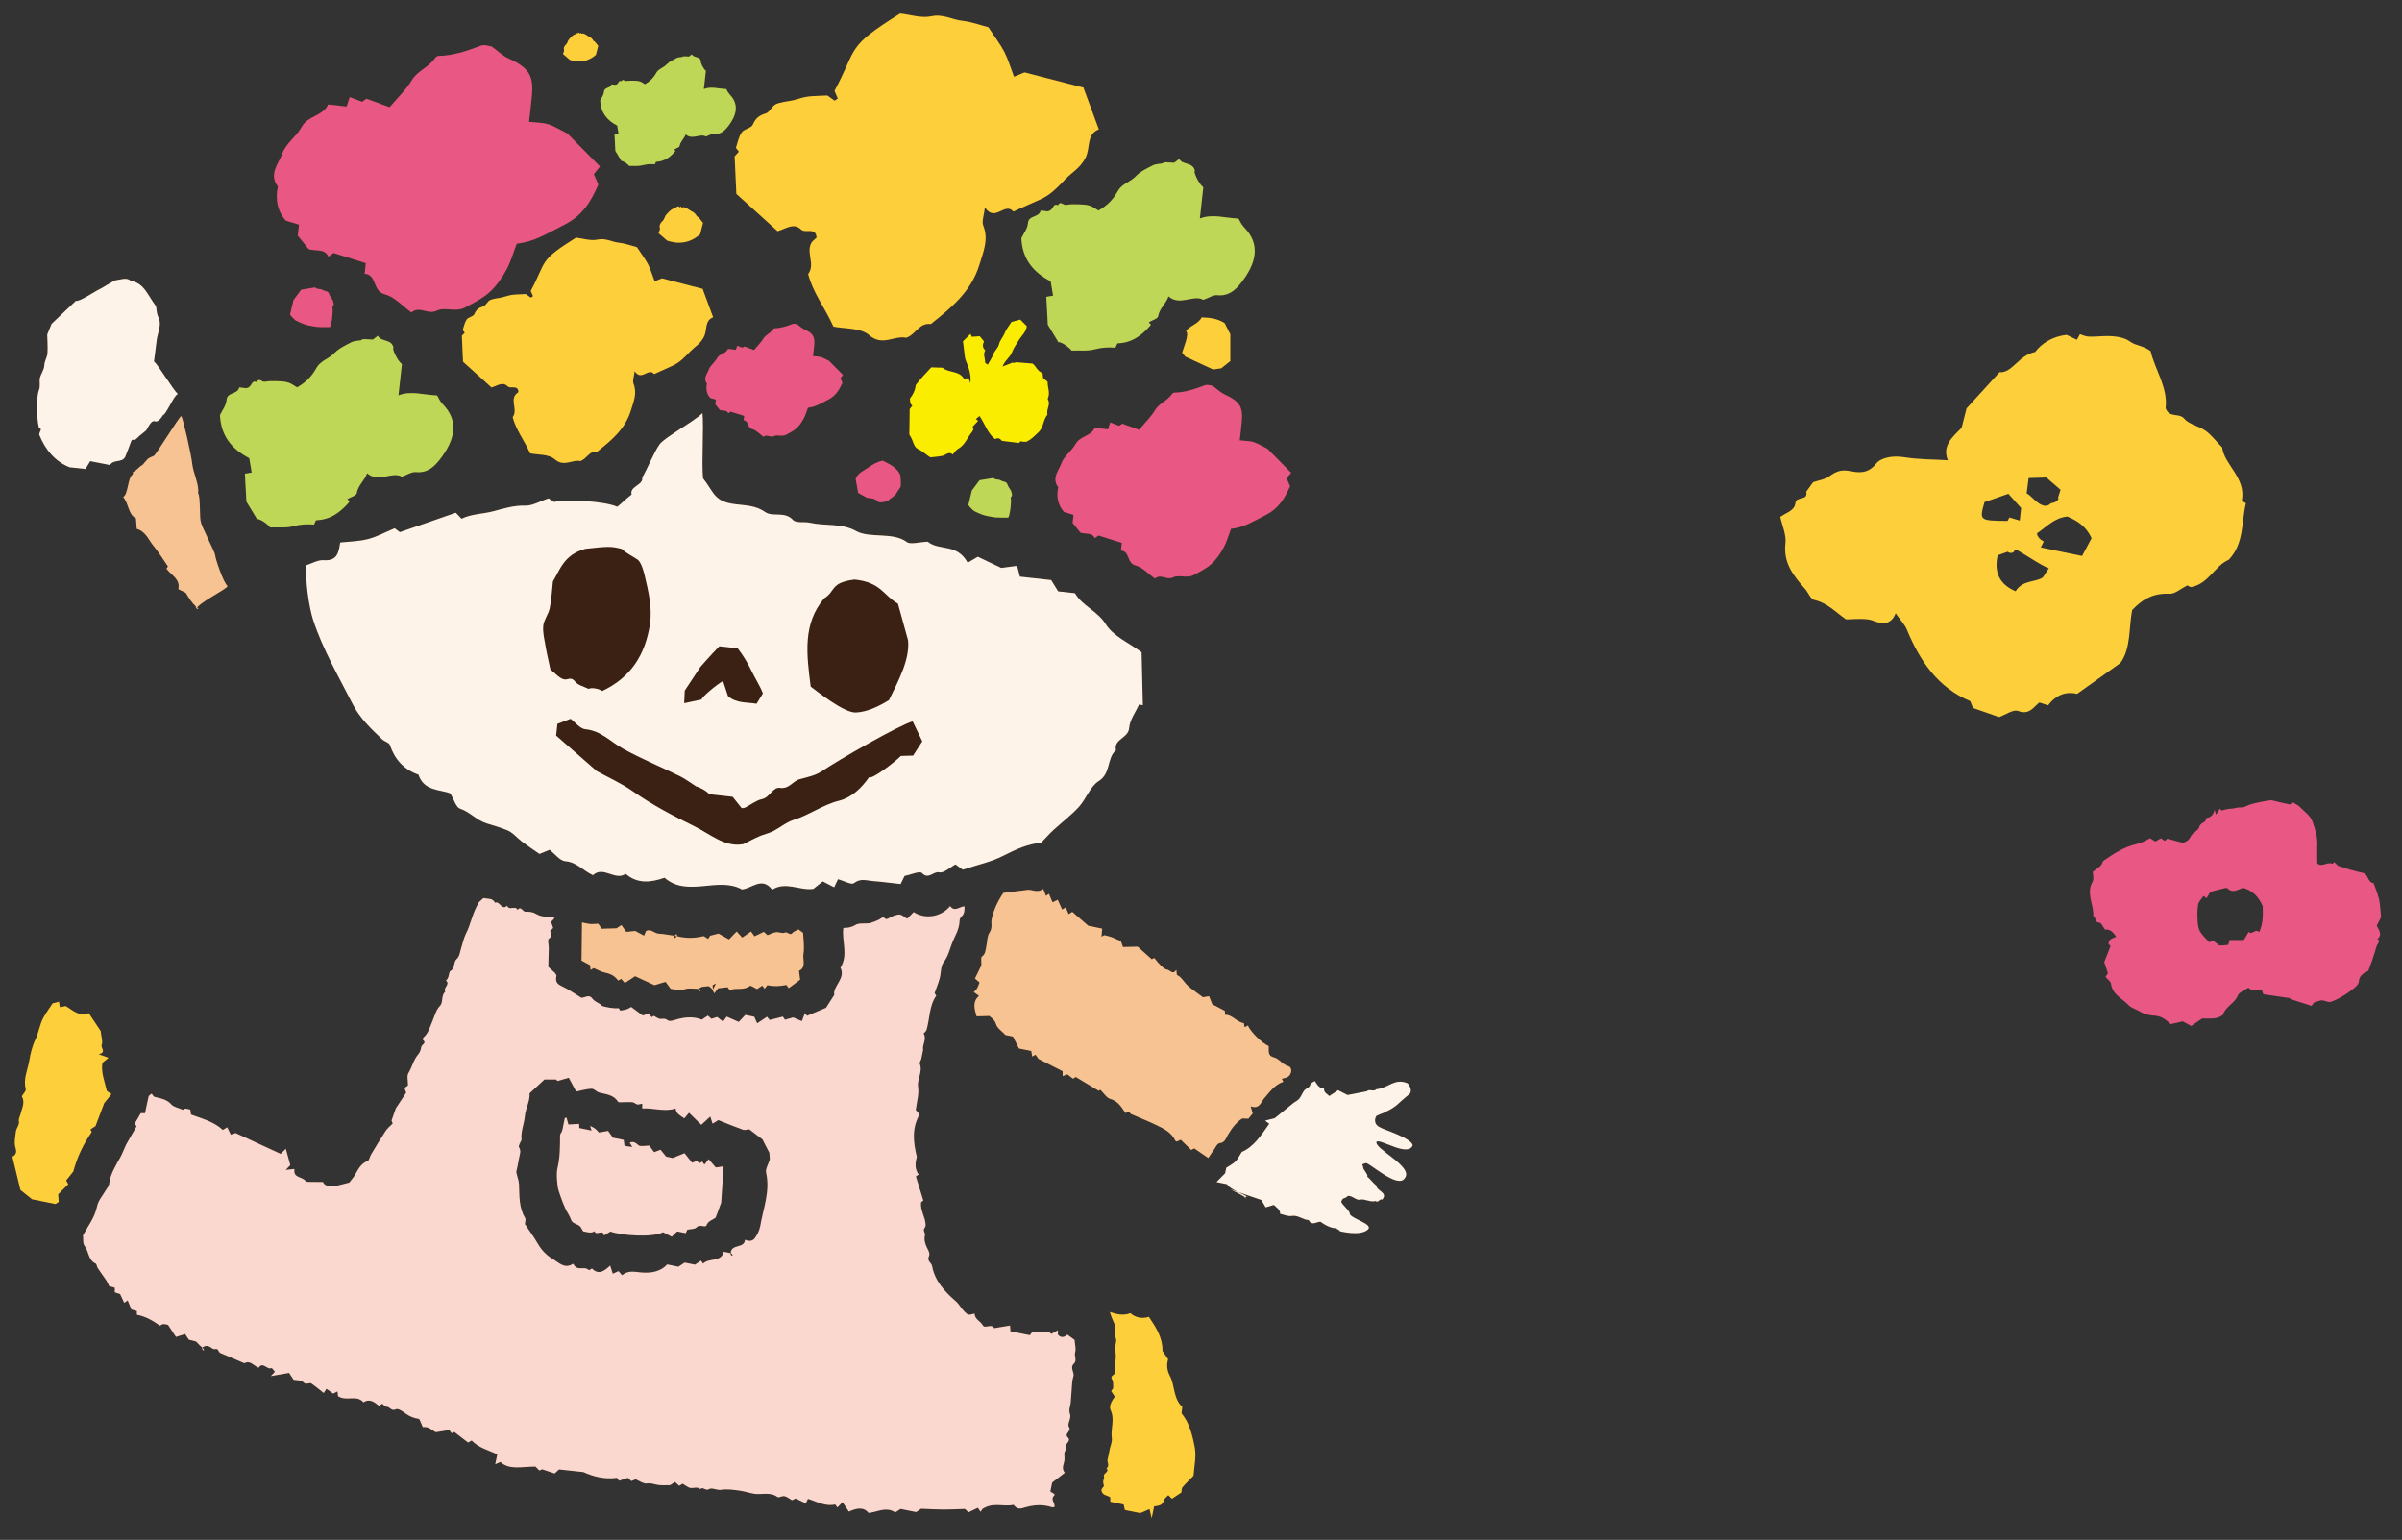 <?xml version="1.0" encoding="UTF-8"?><svg id="_レイヤー_3" xmlns="http://www.w3.org/2000/svg" viewBox="0 0 209 134"><rect x="0" y="0" width="209" height="134" fill="#333333" stroke="none"/><defs><style>.cls-1{fill:#fad8d0;}.cls-1,.cls-2,.cls-3,.cls-4,.cls-5,.cls-6,.cls-7,.cls-8,.cls-9{stroke-width:0px;}.cls-2{fill:#f7c392;}.cls-3{fill:#603813;}.cls-4{fill:#3b2113;}.cls-5{fill:#bed757;}.cls-6{fill:#fef3e8;}.cls-7{fill:#faed00;}.cls-8{fill:#fccf3b;}.cls-9{fill:#e95885;}</style></defs><path class="cls-3" d="M17.06,53.07c-.04-.51,2.76-1.82,2.74-2.08-.37-.29-1.08-2.43-1.08-2.69,0-.23-1.28-2.67-1.24-2.91-.13-.11-.02-2.28-.25-2.47.14-.67-.43-1.8-.5-2.54-.07-.74-.82-4.06-.96-4.17-.16.01-2.24,3.45-2.39,3.46-.63.25-.49.26-.99.8-.29.13-.47.46-.81.6,0,.04-.02.14-.03.22-.44.24-.38,1.72-.83,1.96.51.62.41,1.48,1.11,1.86.03.33.05.63.07.91.8.23,1.03.98,1.48,1.51.45.55.82,1.16,1.24,1.77-.01.02-.08.1-.14.18.42.58,1.23.9,1.04,1.79.29.14.51.25.65.32.28.46.51.85.89,1.2-.01.02-.03.03-.04.05.06.06.12.12.17.17.02-.03.04-.05.07-.08-.07-.05-.13-.1-.2.13Z"/><path class="cls-3" d="M58.67,81.43c-.44-.06-.89-.16-1.33-.18-.4-.01-.71-.47-1.13-.23-.05.11-.09.21-.17.4-.31-.17-.58-.31-.77-.41-.32.03-.57.06-.78.08-.16-.23-.29-.41-.42-.59-.17.11-.33.22-.43.28-.46.02-.85.03-1.28.04-.1-.15-.23-.33-.31-.44-.25.01-.47.04-.67.03-.21-.02-.42-.08-.74-.14-.01,1.16-.03,2.2-.04,3.32.25.14.49.27.74.4.02.13.03.27.05.41.13-.07.22-.13.27-.16.33.14.61.31.92.38.48.1.91.27,1.2.71.09-.05.18-.1.27-.15.09.1.18.21.32.36.34-.22.64-.42.89-.59.62.29,1.17.54,1.68.78.33-.1.63-.19.97-.29.16.21.31.42.45.61.43.04.8.18,1.23.03.35-.12.78-.02,1.2-.04-.02.01-.04.02-.05.03.04.07.08.14.12.21.03-.02.06-.04.09-.06-.05-.06-.1-.13-.18-.17.1-.06.2-.14.31-.17.19-.04.39-.04.6-.06.06.05.16.14.26.22.06.11.11.22.21.4.17-.23.27-.36.34-.44.29-.03.53-.06.82-.09.02.03.08.11.19.26.53-.26,1.19.06,1.74-.37.09-.07.41.17.63.27.14-.09.3-.2.46-.3.06.09.13.17.2.27.1-.14.2-.26.24-.31.6.13,1.12.09,1.65-.02.08.1.14.19.21.28.29-.22.59-.44.99-.74-.02-.15-.05-.42-.1-.77.66-.3.3-.97.39-1.49.1-.58-.01-1.21-.03-1.81-.15-.11-.31-.23-.4-.3-.19.11-.4.16-.51.29-.25.31-.43-.14-.7-.01-.2.09-.51-.07-.75-.04-.27.04-.52.18-.74.26-.13-.12-.23-.21-.32-.29-.31.14-.56.27-.81.39-.11-.15-.17-.24-.3-.42-.26.18-.53.36-.77.53-.14-.16-.31-.35-.48-.53-.24.25-.44.45-.67.69-.31-.17-.59-.33-.91-.51-.24.06-.52.14-.73.19-.09.14-.15.23-.18.28-.19-.11-.33-.26-.43-.24-.76.19-1.5.19-2.26,0-.01-.07-.02-.13-.04-.2-.06.05-.13.1-.19.16Z"/><path class="cls-3" d="M108.55,104.13s-.02-.04-.03-.05c-.07.04-.14.08-.22.12.02.03.04.06.06.09.06-.05.13-.1-1.3-.79.91.31,1.69.57,2.69.92.06.1.23.38.38.64.22-.07.46-.14.71-.21.2.22.55.37.55.78.34.07.69.24,1.01.18.57-.09.96.35,1.47.36.28.55.71.12,1.04.15.46.36,1.06.6,1.38.55.02.14.26.11.29.27.09.02,1.75.44,2.41-.12.65-.52-1.65-1-1.55-1.46-.09-.3-.66-.71-.74-.99.18-.44.22-.17.58-.5.38-.06.71.42,1.08.32.37-.1.93.28,1.36.11.12.26.43-.3.53-.09.58-.65-.47-.75-.5-1.25-.27-.2-.5-.55-.79-.77.15-.15-.45-.71-.34-.82-.09-.32-.19-.21.19-.35.18-.21,2.82,2.31,3.42,1.3.82-1-2.75-2.58-2.45-3.18.42-.22,2.74,1.37,3.14.32-.12-.65-2.66-1.4-2.8-1.54-.7-.29-.44-.91-.38-.96-.07-.1.81-.33.77-.39,1.04-.45,1.09-.75,2.15-1.58.27-.32-.09-.9-.25-.95-1.12-.41-1.58.44-2.67.55-.18.25-.64-.06-.8.17-.59.12-1.17.23-1.69.33-.25-.13-.46-.24-.82-.42-.25.16-.51.34-.77.51-.13-.17-.51-.28-.45-.68-.45.03-.6-.34-.81-.63-.15.11-.36.18-.38.29-.07.32-.39.34-.54.54-.17.22-.26.51-.44.72-.14.16-.36.25-.53.39-.54.43-1.07.87-1.59,1.29-.27.07-.55.14-.84.22.15.11.29.21.36.27-.7,1-1.36,2.02-2.39,2.45-.23.36-.35.63-.54.82-.21.21-.5.35-.81.56-.03.13-.07.35-.1.48-.25.25-.44.45-.75.76.44.09.72.15.92.19.15.22.23.35,1.78,1.08Z"/><path class="cls-3" d="M6.58,26.2c-.73.69-1.39,1.32-2.09,1.98-.11.26-.24.59-.38.93.01.53.06,1.09.02,1.65-.03.34-.26.67-.27,1.01-.02.42-.28.73-.38,1.1-.08.34.06.69-.09,1.08-.26.67-.18,2.51-.02,3.2.02.09.15.16.2.2-.05.18-.19.39-.14.51.52,1.28,1.36,2.29,2.62,2.8.51.05.97.1,1.39.15.15-.25.29-.49.41-.68.6.12,1.12.22,1.73.34.27-.52,1.07-.17,1.32-.73.1-.23.43-1.09.51-1.33.1-.3.25,0,.46-.23.29-.32.88-.7.89-.79.8-1.52.61-.01,1.43-1.27.27-.05.96-1.76,1.29-1.83-.4-.34-1.69-2.51-2.08-2.84.07-.6.15-1.24.24-1.89.09-.64.45-1.33.16-1.91-.21-.42-.17-.85-.23-1.01-.73-.96-1.03-2.02-2.18-2.19-.36-.36-.94-.1-1.27-.07-.08-.06-1.45.82-1.48.8-.23.08-1.81,1.15-2.04.99Z"/><path class="cls-3" d="M108.29,89.37c-.03-.16-.06-.3-.06-.33-.65-.11-1.02-.76-1.63-.73-.01-.2-.02-.33-.02-.34-.49-.26-.86-.46-1.1-.58-.14-.35-.22-.54-.28-.7-.24.04-.45.07-.53.09-.49-.37-.9-.64-1.27-.96-.37-.32-.58-.8-1-.98-.02-.18-.04-.29-.05-.44-.32.48-.55,0-.82-.03-.25-.03-.67-.45-1.1-1.01-.09.05-.18.11-.21.12-.45-.4-.88-.78-1.23-1.1-.45.01-.81.02-1.28.03-.07-.2-.15-.42-.18-.51-.35-.15-.58-.26-.81-.35-.18-.07-.37-.1-.63-.17,0,0-.1.05-.25.13.02-.3.04-.48.06-.7-.48-.1-.96-.19-1.21-.25-.58-.5-.99-.86-1.39-1.21-.12.08-.18.11-.32.2-.08-.2-.17-.4-.25-.6-.13.09-.19.13-.31.2-.13-.28-.25-.54-.39-.85-.16.08-.29.14-.45.22-.1-.24-.21-.49-.31-.74-.06.04-.13.08-.26.18-.08-.2-.16-.4-.24-.61-.56.42-1.02-.02-1.47.1-.69.09-1.39.17-2,.25-.5.74-.83,1.46-1.01,2.25-.09.39.09.78-.18,1.18-.24.35-.2.88-.31,1.32-.06.28-.06.57-.36.79-.12.08-.04.46-.05.76-.14.28-.32.66-.56,1.15.09.08.26.23.4.35-.1.24-.14.38-.21.5-.07.12-.18.21-.29.33.19.14.32.24.45.33-.58.52-.4,1.12-.21,1.78.35,0,.71-.02,1.11-.03.2.18.47.33.59.73.1.34.51.59.82.93l.65.13c.15.3.31.62.52,1.04.28.06.68.14,1.07.22.03.18.06.32.08.48.1-.06.19-.1.29-.16.12.17.25.35.26.37.82.42,1.48.75,2.1,1.07,0,.2,0,.3,0,.42.16-.06.28-.11.41-.15.18.14.34.27.49.38.14-.08.23-.14.24-.15.69.41,1.34.8,2,1.2.06-.04.12-.08.14-.09.29.28.54.71.87.8.7.19.97.74,1.33,1.23.1-.06.19-.11.27-.15.09.1.14.21.24.25.69.31,1.39.57,2.07.9.68.33,1.39.64,1.74,1.39.02.05.09.07.12.09.11-.05.21-.1.36-.16.31.3.61.59.91.89.07-.04.17-.09.26-.14.39.27.77.53,1.22.84.18-.27.31-.47.46-.67.16-.22.32-.6.52-.62.48-.06.52-.37.71-.69.32-.54.69-1.09,1.27-1.46.19,0,.41.02.53.02.17-.2.28-.34.38-.46-.04-.15-.09-.32-.18-.62.76.28.88-.34,1.16-.67.5-.57.92-1.21,1.68-1.46-.05-.1-.09-.18-.13-.26.21-.07.41-.08.55-.18.34-.25.38-.82.02-.92-.53-.14-.78-.65-1.27-.77-.57-.14-.41-.6-.44-.98-.58-.25-1.59-1.25-1.81-1.79-.09.05-.18.09-.27.14Z"/><path class="cls-3" d="M8.3,98.02c.27-.72.52-1.37.77-2.03.18-.23.38-.48.63-.78-.14-.09-.25-.16-.4-.27-.19-.81-.53-1.65-.39-2.45.21-.17.33-.28.53-.44-.32-.12-.52-.19-.85-.31.71-.18.16-.53.26-.82.11-.3-.04-.7-.09-1.2-.29-.43-.67-1.01-1.04-1.56-.86.34-1.41-.27-2-.61-.18.04-.34.07-.51.1-.04-.21-.06-.35-.08-.48-.21.05-.41.1-.55.14-.29.45-.59.84-.82,1.28-.31.58-.39,1.28-.67,1.85-.3.63-.44,1.26-.55,1.9-.14.8-.53,1.56-.3,2.42.05.17-.22.43-.34.64.31.52.01,1.02-.1,1.51-.05.24-.21.41-.15.72.05.25-.24.56-.27.85-.05.47-.17.96-.02,1.44.11.35.02.58-.28.74.24.99.48,1.99.7,2.89.39.31.7.56,1.01.81.67.14,1.37.28,2.04.41.14-.09.23-.15.28-.19-.02-.27-.04-.51-.05-.65.34-.34.62-.62.88-.88-.06-.12-.11-.21-.18-.33.22-.28.44-.55.62-.78.34-1.28.88-2.39,1.6-3.43-.03-.07-.07-.15-.11-.23.17-.11.29-.19.44-.29Z"/><path class="cls-3" d="M99.97,114.59c-.61.19-1.15.08-1.62-.32-.57.23-1.13.12-1.78-.1.07.22.12.38.18.53.1.27.26.52.31.8.05.28-.17.54,0,.87.19.36-.12.74-.02,1.19.14.58-.08,1.23-.03,1.84.03.3-.47.27-.25.63.12.19.1.48.1.73,0,.1-.12.19-.18.29.11.16.21.32.32.48-.33.48-.51.86-.36,1.18.38.82-.02,1.64.1,2.46.04.28-.1.6-.17.89s-.1.6-.19.9c-.08.27.21.58-.1.81.3.34-.33.41-.22.73.05.12-.07.29-.07.44,0,.15.06.3.07.37-.12.16-.18.24-.22.3.01.55.51.49.77.69,0,.12,0,.23,0,.38.33.07.65.13,1.16.24.03.13.08.36.11.48l1.34.27c.32-.14.55-.24.8-.35.06.23.1.4.19.79.1-.49.16-.77.21-1.02.41-.07.73-.08.84-.51.05-.19.27-.33.4-.47.15.15.23.23.31.31.29-.19.56-.37.82-.54.03-.17.02-.36.1-.46.28-.33.59-.62.96-1,.05-.77.26-1.65.11-2.45-.2-1.08-.48-2.18-1.15-2.98.03-.27.05-.42.06-.56-.8-.75-.63-1.85-1.08-2.71-.26-.49-.29-.96-.15-1.44-.2-.3-.37-.55-.49-.72.01-1.22-.61-2.1-1.18-2.96Z"/><path class="cls-3" d="M42.04,78.08s0,0,0,0c0,0,0,0,.01,0,0,0,0,0-.01,0Z"/><path class="cls-3" d="M13.14,95.06l.02.03s0,0,0,0c0,0-.01-.02-.02-.03Z"/><path class="cls-3" d="M41.97,77.83s-.06.04-.08.06c.05.06.1.13.18.17,0,0,0,0-.01.01l.04-.03c-.04-.07-.08-.14-.12-.21Z"/><path class="cls-3" d="M13.39,95s-.04-.06-.06-.08c-.06.05-.13.1-.17.18,0,0,0,0,0,0,0,0,.01.02.02.03.07-.04.14-.08.21-.12Z"/><path class="cls-3" d="M13.18,95.11s-.01-.02-.02-.03c0,0,0,0,0,0,0,0,.01.02.02.03,0,0,0,0,0,0Z"/><path class="cls-3" d="M91.75,130.02c-.12-.08-.24-.15-.36-.23l.16-.78c.46-.35.78-.6,1.1-.85-.33-.39-.07-.75-.03-1.11.04-.31-.13-.68.18-.94-.37-.39.49-.67.12-1.02-.38-.35.37-.53.08-.94-.15-.21.23-.77.11-1.07-.16-.42.04-.73.06-1.09.02-.37.05-.73.08-1.09.04-.37.02-.76.14-1.1.14-.39-.35-.77.06-1.15.28-.27,0-.64.1-.98.09-.32-.03-.7-.05-1.07-.18-.13-.38-.28-.63-.46-.26.24-.56.31-.82,0,0-.13,0-.23,0-.38-.24.13-.43.24-.58.32-.14-.13-.22-.2-.23-.21-.45.02-.8.03-1.43.05.02-.02-.12.16-.2.27-.55-.11-1-.2-1.69-.34,0-.06-.02-.31-.04-.5-.55.09-.96.16-1.38.23-.25-.45-.79.1-1-.27-.2-.36-.7-.51-.7-1-.58.15-.56.13-.85-.14-.29-.27-.46-.64-.76-.91-.96-.84-1.84-1.75-2.09-3.09-.05-.28-.45-.45-.29-.8.15-.33-.05-.56-.17-.83-.14-.32-.26-.66-.16-1.05.04-.15-.13-.36-.09-.51.03-.13.15-.16.15-.39-.02-.69-.5-1.28-.39-1.98.09-.06.18-.13.19-.14-.22-.72-.44-1.42-.65-2.1.12-.08.18-.12.24-.16-.39-.53-.27-1.11-.16-1.54-.31-1.32-.44-2.48.24-3.7-.07-.08-.22-.26-.33-.38.09-.73.3-1.35.2-2.05-.09-.64.43-1.28.15-1.97-.04-.1.08-.27.13-.41l.16-.79c-.09-.47.34-.93.05-1.42-.02-.04.2-.18.24-.3.3-.99.22-2.1.85-3-.06-.1-.12-.19-.14-.23.16-.45.32-.85.44-1.27.13-.48.08-1.07.35-1.42.38-.5.51-1.06.71-1.6.24-.65.66-1.25.67-1.98,0-.13.07-.3.17-.39.29-.26.26-.58.26-.89-.44.02-.85.52-1.25-.02-.76.94-2.17,1.18-3.17.52-.19.19-.38.39-.57.58-.61-.43-.61-.44-1.19-.25-.21.07-.39.23-.59.28-.14.03-.23-.27-.49-.07-.31.23-.72.32-.97.43-.5.05-.96-.04-1.26.15-.37.23-.73.26-1.05.26-.15,1.18.45,2.32-.25,3.46.48.94-.68,1.6-.54,2.37-.31.48-.54.84-.72,1.12-.58.24-1.11.47-1.65.7-.02-.02-.08-.11-.18-.24-.09.22-.16.42-.27.7-.25-.11-.5-.21-.76-.32-.21.06-.47.13-.71.2-.06-.1-.11-.16-.18-.27-.39.1-.79.2-1.15.29-.11-.13-.17-.21-.23-.28-.28.18-.53.35-.86.57-.09-.21-.18-.42-.25-.57l-.78-.16c-.16.18-.33.36-.57.61-.31-.14-.67-.29-1.05-.46-.08.11-.19.25-.32.43-.17-.13-.34-.26-.51-.4-.17.05-.34.11-.5.16-.11-.1-.21-.19-.31-.28-.17.11-.33.22-.52.35-.8-.32-1.61-.21-2.43.05-.16.05-.42.1-.52.02-.21-.17-.37-.16-.61-.13-.2.02-.42-.17-.64-.27-.06.04-.12.09-.16.12-.1-.11-.2-.22-.28-.31-.22.07-.39.12-.51.16-.35-.26-.66-.49-1-.74-.16.08-.28.17-.41.21-.17.05-.34.07-.53.11-.04-.05-.1-.14-.16-.22-.25.07-1.31-.09-1.49-.23-.03-.02-.04-.07-.07-.09-.23-.16-.53-.27-.69-.48-.32-.46-.67-.1-.98-.1-.59-.36-1.14-.75-1.75-1.03-.44-.21-.52-.47-.42-.88.01-.05-.06-.13-.12-.24-.18-.16-.39-.36-.59-.54,0-.32.01-.61.02-.89,0-.25.02-.5.02-.76,0-.27-.12-.71,0-.79.34-.24.18-.47.12-.68.11-.11.18-.19.26-.27-.06-.19-.12-.36-.18-.53.1-.11.19-.21.31-.33-.11-.04-.21-.11-.31-.11-.46.01-.89,0-1.32-.26-.24-.15-.59-.2-.89-.18-.28.02-.39-.55-.71-.16-.17-.43-.75.11-.9-.37-.49.47-.64-.45-1.06-.25-.2-.43-.64-.32-1-.41-.18.16-.36.32-.39.35-.59.98-.71,1.93-1.15,2.78-.18.35-.25.76-.38,1.15-.12.34-.15.8-.39,1-.35.29-.11.81-.56,1.06-.19.1-.08.63-.4.83.42.35-.28.63-.05.97-.39.33-.17.93-.45,1.22-.36.38-.46.84-.64,1.27-.23.52-.35,1.1-.81,1.5-.05.04-.07.19-.05.21.36.29-.1.4-.14.6-.05.24-.09.46-.29.69-.39.45-.51,1.08-.83,1.6-.16.26-.03.7-.04,1.08-.06.05-.16.11-.3.21.05.15.11.31.14.42-.29.43-.56.84-.9,1.36-.09.26-.23.66-.37,1.06.03.07.06.17.1.26-.22.23-.46.41-.61.64-.45.68-.86,1.37-1.28,2.07-.11.18-.15.5-.29.55-.58.22-.81.7-1.08,1.18-.15.27-.38.51-.52.7-.45.11-.83.21-1.35.34-.19-.13-.71.11-.94-.39-.39,0-.79,0-1.18-.01-.11,0-.28,0-.33-.07-.26-.4-1.09-.25-.97-1.01,0-.02-.09-.06-.06-.04-.24.03-.4.04-.7.08.2-.21.29-.31.4-.42-.12-.42-.23-.86-.39-1.42-.21.2-.34.34-.45.44-1.3-.6-2.61-1.2-3.92-1.81-.1.03-.24.08-.42.14-.11-.23-.21-.44-.31-.64-.15.09-.25.15-.38.23-.78-.72-1.79-.98-2.77-1.34-.02-.14-.04-.28-.06-.43-.16-.03-.31-.09-.45-.08-.1,0-.2.1-.19.1-.38-.17-.79-.23-1-.46-.41-.47-.94-.53-1.47-.67-.09-.02-.15-.14-.23-.25,0,0,0,0,0,0,0,0-.01-.02-.02-.03-.09.08-.25.15-.27.25-.12.47-.2.96-.31,1.45-.15,0-.25,0-.37,0-.17.29-.35.6-.52.9.06.1.12.2.15.25-.31.54-.61,1.05-.9,1.57-.17.35-.29.71-.49,1.08-.41.75-.9,1.5-1,2.39-.02.16-.16.31-.25.46-.28.49-.7.95-.8,1.48-.2.96-.78,1.69-1.22,2.5.04.31-.03.7.14.92.38.48.3,1.24.97,1.54.09.04.09.27.17.38.24.36.5.71.74,1.07.11.16.18.35.26.51.18.05.35.1.49.14,0,.19,0,.29,0,.4.2.06.37.12.46.15.14.29.25.52.36.76.14-.1.2-.15.3-.21.11.28.22.54.32.79.18.05.35.1.48.14,0,.19,0,.29,0,.32.79.15,1.41.53,2.01.95.09-.05.18-.13.29-.14.14,0,.29.05.41.07.25.38.48.73.69,1.05.27-.09.54-.17.8-.25.11.16.21.32.32.49.24.06.49.13.63.16.23.24.38.4.55.54-.02.01-.04.02-.05.03.04.07.08.14.12.21.03-.02.06-.04.08-.06-.05-.06-.1-.13-.18-.17.34-.29.63-.16.94.08.07.06.22.01.38.02.08.12.21.3.23.33.81.34,1.46.62,2.14.91.47-.29.8.21,1.23.39.38-.57.72.2,1.12.03.05-.02.21.22.3.32-.1.11-.18.19-.36.38.67-.12,1.15-.2,1.59-.28.17.25.27.41.4.6.27.05.68.02.83.2.26.31.53-.01.73.13.37.26.71.55,1.06.82.05-.08.12-.2.23-.37.21.15.41.29.59.42.15-.08.25-.13.38-.19.02.23.04.37.04.41.73.5,1.61-.16,2.22.54.55-.36.96,0,1.34.3.14-.09.24-.14.3-.18.12.1.24.27.34.26.31-.03.43.44.85.22.17-.09.59.19.84.38.34.25.7.39,1.1.45.06,0,.12.07.1.06.13.29.22.51.29.67.54-.09.82.31,1.14.44.39-.06.74-.12,1.09-.18.19-.03.22.48.5.15.41.32.82.63,1.21.93.14-.08.23-.14.31-.18.6.63,1.41.83,2.23,1.2l-.18.87c.22-.1.34-.15.45-.2.78.71,1.79.41,3.05.4.1.1.2.2.34.34.12-.05.25-.1.25-.1.41.14.73.24,1.08.36.19-.17.32-.3.38-.35.76.08,1.42.15,2.12.23.88.4,1.86.65,2.92.5.06.09.13.18.18.25.27-.09.54-.17.77-.25.11.11.22.2.3.28.18-.07.31-.13.37-.15.36.15.68.39.95.36.34-.05.61.04.92.11.35.08.72.03,1.13.04.11-.07.27-.18.43-.28.13.11.25.22.37.33.15-.09.24-.15.29-.18.17.1.32.19.47.29.33.23.75-.11,1.07.18.24-.25.45.2.77,0,.25-.16.66.13,1.07.06.49-.08,1.03,0,1.55.07.45.06.88.21,1.3.28.67.1,1.38-.19,2.03.28.12.09.42-.12.61-.07.23.05.43.23.65.35.13-.06.26-.12.32-.15.34.16.61.29.88.42.1-.2.14-.29.19-.39.78.24,1.51.69,2.37.49.04.06.09.12.19.26.15-.15.3-.31.45-.46l.55.82c.63-.28,1.24-.46,1.72.12.79-.09,1.51-.58,2.32-.05.09-.06.25-.17.46-.3.43.09.91.18,1.35.27.21-.14.37-.24.44-.29.7.03,1.32.07,1.94.07.64,0,1.27-.03,1.87-.05.12.11.22.21.31.29.31-.14.56-.27.81-.39.11.15.17.24.25.35.08-.13.15-.25.13-.23.93-.65,1.86-.17,2.73-.38.22.29.44.4.85.27.8-.25,1.63-.34,2.46-.07.09.03.21,0,.24,0,.1-.37-.4-.67,0-1.02ZM66.13,106.76c-.06.34-.24.68-.44.97-.18.26-.5.33-.87.15-.03.8-1.21.33-1.24,1.17l-.61-.12c-.23.94-1.27.5-1.79,1.03-.06-.09-.13-.18-.19-.26-.16.1-.32.21-.52.35l-.9-.18c-.21.14-.37.24-.54.36-.28-.06-.58-.12-.98-.2-.06.05-.16.17-.28.26-.62.45-1.35.5-2.06.43-.56-.06-1.09-.17-1.58.25-.14-.16-.24-.27-.32-.36-.12.06-.25.12-.49.23-.08-.25-.15-.47-.23-.71-.55.52-1.02.83-1.59.25,0,0-.04.03-.07.05-.06.04-.17.11-.19.1-.32-.34-.8-.02-1.14-.27-.08-.06-.14-.16-.24-.29-.73.49-1.23-.1-1.76-.41-.53-.31-.97-.76-1.29-1.31-.34-.59-.75-1.15-1.14-1.73.01-.17.1-.4.02-.53-.55-.91-.49-1.92-.53-2.92-.01-.31-.14-.62-.24-1.07.07-.34.18-.82.26-1.3.05-.28.18-.55-.02-.87-.08-.12.14-.44.22-.64-.09-.71.23-1.38.29-2.07.06-.68.45-1.27.41-1.98.41-.38.82-.77,1.29-1.2.25,0,.61,0,1.03,0,0,0,.06.08.1.13.32-.09.63-.18.99-.28.22.4.43.8.64,1.19.52-.1.93-.23,1.35-.24.21,0,.42.27.65.33.6.16,1.25.18,1.64.8.06.09.35.03.53.04.25,0,.51-.02.75.01.14.02.26.16.4.19.12.02.26-.04.43-.07,0,.18,0,.29,0,.42.96-.07,1.93.32,2.91,0,.02.45.39.6.75.86.13-.16.28-.34.41-.49.42.41.72.71,1.07,1.05.24-.22.46-.43.78-.72.08.25.14.44.2.62.19-.12.38-.24.5-.31.75.3,1.45.59,2.15.84.15.05.34-.02.54-.04.38.29.79.61,1.15.88.22.43.42.82.6,1.16.02.26.03.47.04.58-.13.44-.4.84-.32,1.17.37,1.65-.28,3.17-.53,4.73Z"/><path class="cls-3" d="M62.27,105.94c-.21.2-.67.28-.82.73-.25.14-.56-.17-.85.13-.16.17-.53.14-.8.2-.04.09-.08.19-.13.3l-.75-.15c-.14.13-.3.29-.47.46-.28-.15-.5-.26-.76-.39-.91.49-3.57.3-4.58-.06-.19.12-.37.23-.56.35-.07-.61-.69.08-.82-.38-.31.23-.63.07-.99.01-.06-.11-.14-.24-.22-.37-.2-.31-.69-.23-.84-.66-.11-.34-.34-.64-.49-.96-.15-.32-.28-.66-.4-1-.11-.33-.25-.67-.28-1.02-.05-.5-.1-1.02,0-1.5.22-.95.21-1.89.22-2.84,0-.13.14-.26.18-.4.06-.18.08-.37.12-.56s.07-.36.11-.54c.05-.02.1-.04.15-.05.06.2.12.41.17.6.4-.02.67-.03.93-.05,0,.11.01.21.02.36l1.06.22c-.05-.15-.08-.26-.12-.4.38.18.52.28.76.57.24-.04.49-.08.8-.14.13.18.25.36.42.59l.94.19c.02.17.04.31.07.52.19.03.39.06.67.1-.11-.18-.17-.28-.22-.38.33-.14.52.02.77.23.16.14.53.03.93.03.09.11.24.32.43.57.15-.06.31-.12.55-.21.14.17.3.37.49.6l.57.12c.39-.16.76-.31,1.03-.42.23.29.43.54.66.83.16-.06.29-.11.44-.17.05.06.11.14.17.23.09-.05.18-.11.27-.16.06.09.13.17.19.26.11-.14.21-.28.37-.47.21.25.4.47.61.71.21-.03.41-.06.69-.1-.07,1.03-.14,2.1-.21,3.17-.14.39-.29.79-.48,1.29Z"/><path class="cls-3" d="M62.27,101.58c-.21-.25-.39-.46-.61-.71-.15.19-.25.33-.37.47-.07-.09-.13-.17-.19-.26-.09.05-.18.11-.27.16-.06-.08-.13-.17-.17-.23-.15.06-.28.11-.44.17-.23-.29-.44-.55-.66-.83-.28.11-.64.26-1.03.42l-.57-.12c-.19-.23-.35-.42-.49-.6-.24.09-.4.15-.55.21-.19-.25-.34-.46-.43-.57-.4,0-.77.1-.93-.03-.25-.22-.44-.37-.77-.23.06.1.12.19.22.38-.28-.04-.48-.07-.67-.1-.03-.2-.05-.34-.07-.52l-.94-.19c-.17-.23-.29-.41-.42-.59-.31.05-.55.1-.8.14-.24-.29-.38-.4-.76-.57.04.14.08.25.12.4l-1.06-.22c0-.15-.01-.26-.02-.36-.26.01-.52.03-.93.05-.05-.19-.11-.39-.17-.6-.05.02-.1.04-.15.05-.04.18-.07.36-.11.54s-.06.38-.12.56c-.04.14-.18.27-.18.4,0,.95,0,1.9-.22,2.84-.11.48-.05,1,0,1.5.03.35.17.69.28,1.02.12.34.25.67.4,1,.15.33.38.63.49.96.14.43.63.35.84.66.08.13.16.26.22.37.36.06.68.21.99-.01.13.45.75-.24.82.38.19-.12.38-.24.56-.35,1.01.36,3.67.54,4.58.06.26.13.48.25.76.39.17-.17.34-.33.47-.46l.75.15c.05-.11.09-.21.13-.3.27-.06.64-.03.8-.2.29-.3.59,0,.85-.13.14-.46.61-.53.82-.73.18-.5.33-.9.48-1.29.07-1.06.14-2.13.21-3.17-.27.04-.48.07-.69.1Z"/><path class="cls-3" d="M63.6,109.03c.05.06.1.13.15.19-.03.02-.06.04-.09.06l-.12-.21s.04-.02.05-.03Z"/><path class="cls-3" d="M54.17,31.01l.22.05-.27.18.05-.22Z"/><path class="cls-3" d="M80.3,65.73c.05.06.1.13.16.19-.07.01-.13.02-.2.04l.05-.22Z"/><path class="cls-3" d="M101.4,52.64l-.22-.05.02-.07.22.05-.02.07Z"/><path class="cls-3" d="M23.87,33.04c.07.02.1.15.04.2-.01-.07-.02-.13-.04-.2Z"/><path class="cls-3" d="M62.3,85.57c-.13.26-.2.38-.26.51-.01-.11-.04-.22-.03-.33,0-.03.1-.06.3-.18Z"/><path class="cls-3" d="M58.67,81.43l.22.05c-.06.05-.13.1-.19.16-.01-.07-.02-.13-.04-.2Z"/><path class="cls-3" d="M51.6,76.15c.91-.83,1.91.53,2.84-.11,1.03.89,2.18.76,3.38.34,2.01,1.75,4.65-.14,6.74,1.02.9-.1,1.73-1.14,2.63.02,1.18-.75,2.39.1,3.58-.07.29-.23.57-.46.82-.65.34.18.66.34.99.51.19-.41.31-.66.33-.7.53.14,1.17.51,1.39.34.58-.45,1.11-.22,1.66-.18.8.06,1.59.17,2.4.26.14-.28.26-.52.35-.71.54-.1,1.32-.46,1.51-.25.59.61.98-.18,1.5-.06.41.09.96-.45,1.42-.69.32.24.6.44.63.46,1.33-.44,2.48-.68,3.5-1.2,1.12-.57,2.22-1.07,3.3-1.13.43-.44.75-.81,1.1-1.13.73-.67,1.53-1.27,2.2-2,.64-.7.98-1.78,1.73-2.25,1.09-.69.68-1.99,1.5-2.69-.22-.98,1.08-1.02,1.15-1.94.05-.7.56-1.36.86-2.04.11.02.22.04.33.07-.04-1.54-.08-3.07-.11-4.61-1.1-.82-2.47-1.4-3.11-2.43-.73-1.17-2.04-1.59-2.69-2.71-.44-.05-.87-.1-1.46-.16-.18-.28-.4-.65-.61-.98-.96-.11-1.83-.21-2.72-.3-.07-.28-.14-.54-.24-.94-.49.06-.99.13-1.39.18-.73-.35-1.4-.67-2.03-.97-.29.17-.52.31-.88.52-.96-1.73-2.46-1-3.48-1.83-.78.03-1.49.27-1.83.02-1.19-.89-3.22-.29-4.4-.95-1.27-.71-2.69-.42-4.01-.72-.5-.11-1.21.05-1.48-.24-.72-.79-1.76-.23-2.42-.69-.84-.59-1.74-.57-2.64-.69-1.82-.23-1.8-1.01-2.77-2.25-.14-1.35.08-4.46-.05-5.67-.68.69-3.24,2.09-3.7,2.68-.49.64-1.13,2.26-1.54,2.92.13.66-1.14.78-.92,1.48-.64.51-.78.69-1.25,1.07-1.12-.49-4.25-.67-5.5-.42-.2-.13-.37-.25-.48-.31-.73.24-1.37.64-2.01.63-1.01-.03-1.88.25-2.83.5-.88.23-1.87.22-2.73.64-.15-.16-.3-.31-.5-.52-1.59.55-3.2,1.11-4.87,1.69-.11-.08-.31-.23-.45-.34-.8.33-1.53.74-2.32.94-.79.21-1.62.21-2.42.3-.13.9-.27,1.62-1.43,1.54-.5-.04-1.02.28-1.5.43-.13,1.3.21,3.63.58,4.78.84,2.56,2.2,4.88,3.41,7.26.63,1.25,1.61,2.19,2.61,3.13.2.18.58.27.65.47.43,1.27,1.23,2.15,2.49,2.59.48,1.45,1.9,1.28,2.77,1.63.34.56.5,1.21.85,1.33.87.28,1.43,1.02,2.34,1.29.56.17,1.18.35,1.75.58.49.19.86.67,1.3,1,.49.37,1,.71,1.52,1.07.3-.13.62-.25.88-.36.48.37.9.96,1.36.99,1.01.08,1.57.84,2.4,1.21Z"/><path class="cls-3" d="M64.65,73.46c-1.59.29-2.86-.89-4.27-1.58-1.82-.89-3.62-1.83-5.3-3.01-.99-.7-2.12-1.2-3.14-1.76-1.24-1.08-2.44-2.13-3.55-3.1.05-.47.08-.75.11-1.02.4-.16.78-.3,1.15-.44.4.3.82.87,1.29.91,1.36.13,2.19,1.09,3.27,1.69,1.6.89,3.3,1.58,4.94,2.39.49.24.92.58,1.45.91.04-.03.82.3,1.11.66.57.06,1.21.13,2.04.23.21.26.48.6.78.98.02,0,.17.01.29-.04.5-.24.96-.63,1.48-.74.69-.15.95-1.07,1.56-.98.82.12,1.1-.59,1.71-.75.65-.18,1.36-.32,1.91-.68,1.55-1.05,6.71-4,7.93-4.36.25.53.54,1.13.84,1.74-.23.36-.45.7-.8,1.24-.13,0-.46.01-1.06.03-.65.63-2.54,2.07-2.77,1.85-.65.94-1.52,1.77-2.59,2.04-1.43.35-2.58,1.24-3.96,1.67-.65.2-1.21.69-1.83,1-.36.18-.77.26-1.14.42-.45.19-.88.43-1.45.71Z"/><path class="cls-3" d="M47.89,58.26c-.16-.77-.31-1.37-.41-1.97-.1-.61-.27-1.23-.21-1.83.05-.52.45-1,.56-1.52.16-.79.2-1.6.28-2.34.62-1.01.94-2.32,2.82-2.84,1.96-.21,2.19-.24,3.18.01.29.33.87.59,1.41.96.28.26.48.96.56,1.3.33,1.41.69,2.83.47,4.3-.4,2.6-1.62,4.61-4.15,5.8-.22-.18-.95-.34-1.18-.18-.38-.2-.93-.31-1.19-.65-.35-.45-.65-.11-.94-.18-.43-.1-.77-.53-1.2-.86Z"/><path class="cls-3" d="M74.32,50.43c2.36.23,2.56,1.41,3.81,2.1.26.95.52,1.87.88,3.19.16,1.6-.75,3.37-1.66,5.2-.81.5-1.86,1.04-2.89,1.08-1.05.04-3.45-1.91-3.92-2.25-.37-2.84-.7-5.47,1.17-7.68,1.03-.64.5-1.36,2.61-1.63Z"/><path class="cls-3" d="M62.61,56.24c.58.06,1.08.12,1.58.18.49.63.87,1.28,1.22,2,.3.63.71,1.24.97,1.92-.17.28-.34.56-.55.9-.84-.15-1.76-.02-2.49-.67-.13-.41-.26-.81-.43-1.31-.61.35-1.84,1.39-1.87,1.61-.46.1-.92.19-1.51.32.02-.5.05-.98.05-1.09.55-.84.91-1.39,1.28-1.94-.04-.02,1.14-1.32,1.73-1.92Z"/><path class="cls-3" d="M51.65,15.18c.2-.25.36-.45.55-.69-1.03-1.05-2.03-2.05-2.83-2.87-.71-.35-1.17-.66-1.68-.81-.53-.15-1.1-.14-1.66-.21.1-.86.18-1.51.24-2.16.19-1.88-.24-2.54-2.04-3.36-.49-.22-.89-.63-1.45-1.03-.2-.02-.61-.19-.92-.08-1.22.46-2.43.88-3.75.9-.1,0-.23.15-.3.25-.54.75-1.48,1.04-1.98,1.87-.49.81-1.21,1.49-1.93,2.34-.61-.22-1.32-.48-2.02-.74-.16.12-.33.24-.37.27-.42-.16-.76-.29-1.08-.41-.12.37-.18.57-.27.82-.53-.06-1.02-.11-1.61-.18-.44,1.03-1.75.95-2.3,1.96-.45.83-1.38,1.44-1.68,2.3-.31.88-1.22,1.81-.39,2.88-.23,1.09-.07,2.1.69,2.97.38.12.77.24,1.15.35-.04.37-.07.66-.11.95.32.4.64.8.94,1.17.6.22,1.37-.09,1.73.66.18-.13.35-.26.44-.32.99.31,1.9.6,2.81.89l-.1.92c1.08.07.66,1.51,1.75,1.79.86.22,1.56,1.04,2.32,1.58.72-.63,1.41.25,2.23-.17.61-.32,1.65.16,2.43-.26.74-.4,1.52-.78,2.13-1.33.6-.54,1.08-1.24,1.47-1.95.39-.71.61-1.52.9-2.28,1.53-.16,2.54-.83,4.17-1.66,1.57-.79,2.3-2.03,2.93-3.48-.13-.31-.27-.62-.39-.9Z"/><path class="cls-3" d="M111.94,41.64c.15-.18.26-.32.4-.5-.75-.76-1.47-1.49-2.05-2.08-.51-.25-.85-.48-1.22-.59-.38-.11-.8-.1-1.2-.15.07-.62.13-1.09.17-1.56.14-1.36-.17-1.83-1.47-2.43-.35-.16-.65-.45-1.05-.75-.14-.02-.44-.14-.66-.06-.88.33-1.76.64-2.71.65-.07,0-.16.1-.22.18-.39.54-1.07.75-1.43,1.35-.36.59-.87,1.08-1.39,1.7-.44-.16-.95-.35-1.46-.53-.12.08-.24.17-.27.19-.31-.12-.55-.21-.78-.3-.09.27-.13.41-.19.6-.38-.04-.74-.08-1.16-.13-.32.75-1.27.69-1.67,1.42-.33.6-1,1.04-1.22,1.66-.23.63-.88,1.31-.28,2.09-.17.79-.05,1.52.5,2.15.28.09.56.17.83.26l-.08.69c.23.29.46.58.68.85.44.16.99-.06,1.25.48.13-.09.26-.19.32-.23.71.23,1.37.43,2.03.64-.03.23-.05.44-.07.67.78.05.48,1.09,1.27,1.3.62.16,1.13.75,1.68,1.14.52-.46,1.02.18,1.61-.12.44-.23,1.19.12,1.76-.19.53-.29,1.1-.56,1.54-.96.43-.39.78-.9,1.06-1.41.28-.51.44-1.1.65-1.65,1.11-.12,1.83-.6,3.02-1.2,1.13-.57,1.66-1.47,2.12-2.51-.1-.22-.19-.45-.28-.65Z"/><path class="cls-3" d="M73.12,32.92c.09-.11.15-.19.23-.29-.44-.44-.86-.87-1.2-1.21-.3-.15-.5-.28-.71-.34-.22-.06-.47-.06-.7-.09.04-.36.07-.64.1-.91.08-.8-.1-1.07-.86-1.42-.21-.09-.38-.26-.61-.44-.08,0-.26-.08-.39-.03-.51.19-1.03.37-1.59.38-.04,0-.1.06-.13.11-.23.32-.62.44-.84.79-.21.34-.51.63-.81.99-.26-.09-.56-.2-.85-.31-.07.05-.14.1-.16.11-.18-.07-.32-.12-.46-.17-.05.16-.08.24-.11.35l-.68-.08c-.19.44-.74.4-.97.83-.19.35-.58.61-.71.97-.13.37-.51.77-.16,1.22-.1.46-.03.89.29,1.25.16.05.33.1.49.15l-.05.4c.13.17.27.34.4.5.25.09.58-.04.73.28.08-.06.15-.11.19-.14.42.13.8.25,1.19.37l-.04.39c.46.03.28.64.74.76.36.09.66.44.98.67.3-.27.59.11.94-.07.26-.13.7.07,1.03-.11.31-.17.64-.33.9-.56.25-.23.46-.53.62-.83.17-.3.26-.64.38-.96.65-.07,1.07-.35,1.76-.7.66-.34.97-.86,1.24-1.47-.06-.13-.11-.26-.16-.38Z"/><path class="cls-3" d="M94.3,7.63c-1.67-.43-3.39-.87-5.16-1.33-.24.1-.57.24-.91.38-.3-.8-.51-1.51-.84-2.16-.34-.66-.81-1.26-1.39-2.15-.56-.14-1.41-.46-2.29-.56-.89-.1-1.66-.61-2.68-.39-.87.19-1.85-.15-2.71-.24-4.76,2.98-3.64,2.86-5.71,6.73.11.25.2.45.29.66-.09.06-.19.12-.28.19-.29-.21-.58-.42-.63-.45-.72.04-1.23.03-1.73.1-.43.06-.84.22-1.27.32-.5.11-1.04.13-1.49.34-.34.16-.53.7-.87.8-.57.17-.89.42-1.13.98-.13.3-.75.37-.96.67-.27.38-.35.88-.51,1.34.09.12.19.25.26.34-.2.22-.4.44-.37.4.06,1.21.1,2.1.15,3.27,1.1.99,2.38,2.15,3.59,3.25.79-.24,1.39-.76,2.04-.15.39.37,1.29-.25,1.35.71-.15.15-.37.29-.47.48-.44.86.37,1.84-.26,2.69.4,1.59,1.43,2.88,2.2,4.57.96.2,2.35.09,3.09.73,1.18,1.03,2.18.02,3.23.24.81-.23,1.13-1.34,2.15-1.19,1.77-1.42,3.5-2.79,4.23-5.17.36-1.18.81-2.18.33-3.41-.14-.37.07-.88.15-1.57.88,1.34,1.73-.52,2.47.36.78-.35,1.55-.71,2.34-1.05.92-.4,1.54-1.1,2.23-1.81.58-.59,1.24-.92,1.7-1.8.46-.86.06-2.07,1.17-2.49-.46-1.25-.87-2.35-1.33-3.6Z"/><path class="cls-3" d="M61.15,25.14c-1.15-.3-2.34-.6-3.56-.92-.17.07-.39.16-.63.26-.21-.55-.35-1.04-.58-1.49-.24-.46-.56-.87-.96-1.48-.39-.1-.97-.32-1.58-.39-.61-.07-1.15-.42-1.85-.27-.6.13-1.28-.1-1.87-.17-3.29,2.06-2.51,1.97-3.94,4.64.08.17.14.31.2.45-.06.04-.13.09-.19.13-.2-.14-.4-.29-.43-.31-.5.03-.85.02-1.2.07-.3.04-.58.15-.88.22-.34.08-.72.09-1.03.23-.24.11-.37.48-.6.55-.39.12-.62.29-.78.68-.09.21-.52.26-.66.46-.18.26-.24.61-.35.92.06.08.13.17.18.23-.14.15-.28.3-.25.27.04.83.07,1.45.1,2.26.76.69,1.64,1.48,2.48,2.24.54-.17.96-.53,1.41-.1.27.25.89-.17.93.49-.11.11-.25.2-.32.33-.3.59.25,1.27-.18,1.86.28,1.1.99,1.99,1.52,3.15.66.14,1.62.06,2.13.51.81.71,1.51.01,2.23.16.56-.16.78-.92,1.48-.82,1.22-.98,2.41-1.93,2.92-3.57.25-.82.56-1.5.23-2.35-.1-.26.05-.61.1-1.08.61.92,1.19-.36,1.7.25.54-.24,1.07-.49,1.61-.73.63-.28,1.06-.76,1.54-1.25.4-.41.85-.63,1.17-1.24.32-.6.04-1.43.81-1.72-.32-.86-.6-1.62-.92-2.49Z"/><path class="cls-3" d="M38.5,35.14c-.23-.22-.35-.55-.47-.73-1.22-.05-2.24-.43-3.36-.01.11-.98.21-1.86.3-2.71-.47-.39-.84-1.36-.76-1.42.02.02.03.04.04.05-.13-.87-1.09-.53-1.37-1.1-.2.15-.31.23-.44.33-.41-.02-1.06-.09-.97.05-.31.06-.63.05-.89.18-.52.27-1.09.53-1.48.94-.43.46-1.06.62-1.44,1.11-.08.1-.14.22-.21.33-.37.64-.88,1.14-1.6,1.55-.23-.13-.48-.33-.76-.42-.31-.1-.65-.11-.98-.12-.36-.01-.72-.02-1.07.05-.25.05-.5-.39-.71.03-.52-.22-.33.46-.92.53l-.59-.07c-.15.65-1.06.38-1.11,1.11-.03.47-.4.93-.57,1.3.08,1.8,1.02,2.96,2.55,3.75.05.28.1.61.21,1.25-.12.02-.42.07-.59.1.05.88.08,1.6.13,2.43.27.45.62,1.02.93,1.53.25-.08,1.03.53,1.14.72.68-.03,1.38.06,2.01-.11.61-.16,1.18-.2,1.8-.14.06-.12.13-.28.18-.38,1.29-.04,2.16-.73,2.91-1.61l-.18-.23c.28-.17.77-.3.81-.51.11-.71.71-1.12.9-1.74,1,.87,2.16-.19,3.03.3.48-.17.87-.44,1.22-.4.99.1,1.59-.46,2.1-1.12,1.22-1.57,1.76-3.29.18-4.84Z"/><path class="cls-3" d="M108.23,19.75c-.23-.22-.35-.55-.47-.73-1.22-.05-2.24-.43-3.36-.01.11-.98.21-1.86.3-2.71-.47-.39-.84-1.36-.76-1.42.02.02.03.04.04.05-.13-.87-1.09-.53-1.37-1.1-.2.15-.31.23-.44.33-.41-.02-1.06-.09-.97.05-.31.06-.63.05-.89.18-.52.27-1.09.53-1.48.94-.43.46-1.06.62-1.44,1.11-.08.1-.14.22-.21.33-.37.64-.88,1.14-1.6,1.55-.23-.13-.48-.33-.76-.42-.31-.1-.65-.11-.98-.12-.36-.01-.72-.02-1.07.05-.25.05-.5-.39-.71.03-.52-.22-.33.46-.92.53l-.59-.07c-.15.65-1.06.38-1.11,1.11-.03.47-.4.93-.57,1.3.08,1.8,1.02,2.96,2.55,3.75.05.28.1.61.21,1.25-.12.02-.42.07-.59.1.05.88.08,1.6.13,2.43.27.45.62,1.02.93,1.53.25-.08,1.03.53,1.14.72.68-.03,1.38.06,2.01-.11.61-.16,1.18-.2,1.8-.14.06-.12.13-.28.18-.38,1.29-.04,2.16-.73,2.91-1.61l-.18-.23c.28-.17.77-.3.81-.51.11-.71.71-1.12.9-1.74,1,.87,2.16-.19,3.03.3.48-.17.87-.44,1.22-.4.99.1,1.59-.46,2.1-1.12,1.22-1.57,1.76-3.29.18-4.84Z"/><path class="cls-3" d="M63.46,8.17c-.13-.13-.21-.32-.27-.42-.71-.03-1.31-.25-1.95,0,.06-.57.12-1.08.18-1.58-.27-.23-.49-.79-.44-.83,0,.01.02.02.02.03-.08-.5-.63-.31-.8-.64-.11.08-.18.13-.25.19-.24-.01-.62-.05-.56.03-.18.03-.37.03-.52.1-.3.16-.63.31-.86.55-.25.27-.62.36-.84.64-.05.06-.08.13-.12.19-.22.37-.51.66-.93.9-.13-.08-.28-.19-.44-.24-.18-.06-.38-.06-.57-.07-.21,0-.42,0-.62.03-.14.03-.29-.23-.42.02-.3-.13-.19.27-.53.31l-.34-.04c-.09.38-.62.22-.65.65-.02.28-.23.54-.33.76.05,1.05.59,1.72,1.48,2.18.03.16.06.35.12.72-.07.01-.25.04-.35.06.03.51.05.93.07,1.42.16.26.36.59.54.89.15-.05.6.31.67.42.4-.01.8.04,1.17-.06.35-.09.69-.12,1.05-.08.03-.07.08-.16.11-.22.75-.03,1.25-.42,1.69-.94l-.11-.13c.16-.1.45-.18.47-.3.07-.41.41-.65.53-1.01.58.51,1.26-.11,1.76.18.28-.1.51-.26.71-.23.58.06.92-.27,1.22-.65.71-.91,1.02-1.91.11-2.81Z"/><path class="cls-3" d="M60.63,18.82c-.05-.14-.25-.33-.29-.35-.29-.12-.51-.36-.82-.44-.09-.02-.11.03-.16.03-.05,0-.09-.06-.12-.09-.05.04-.07.06-.1.08-.03-.04-.07-.08-.1-.11-.2.09-.4.17-.58.28-.19.12-.33.29-.48.45-.16.17-.16.41-.32.55-.18.16-.31.37-.25.58.07.22-.13.39-.09.51.27.23.47.4.73.63.17.02,1.53.64,2.87-.56.09-.36.17-.67.25-.99-.19-.19-.3-.46-.54-.57Z"/><path class="cls-3" d="M51.62,3.53c-.04-.11-.2-.26-.23-.27-.23-.09-.4-.28-.65-.35-.07-.02-.09.02-.12.02-.04,0-.07-.05-.1-.07-.04.03-.06.05-.08.06-.03-.03-.05-.06-.08-.09-.16.07-.32.13-.46.22-.15.09-.26.23-.38.36-.13.13-.13.32-.25.44-.14.13-.25.29-.2.46.05.18-.1.31-.07.4.21.18.37.32.58.5.13.01,1.21.5,2.27-.44.07-.29.13-.53.2-.78-.15-.15-.24-.37-.43-.45Z"/><path class="cls-3" d="M78.33,41.33c-.31-.69-.94-.93-1.52-1.24-.45.08-.87.32-1.28.61-.4.28-.89.46-1.08.97.07.39.14.78.22,1.22.24.13.49.27.77.43.31.04.69.02.97.34.06.07.25.05.37.04.15-.01.3-.06.47-.1.22-.28.62-.38.79-.75.09-.2.3-.36.33-.56.04-.33-.02-.67-.03-.95Z"/><path class="cls-3" d="M87.93,43.28c.14-.05.17-.35.06-.42.1-.08-.27-.47-.32-.67-.09-.34-.4-.24-.58-.38-.18-.13-.51-.02-.64-.22-.43.07-.81.13-1.22.2-.22.3-.48.65-.67.9-.11.47-.19.83-.3,1.26.09.17.51.56.53.54.24.11.46.22.69.3.26.09.54.14.81.19.2.04.4.06.6.06.28.01.56,0,.85,0,.19-.38.29-1.72.18-1.77Z"/><path class="cls-3" d="M28.91,26.7c.14-.05.17-.35.06-.42.1-.08-.27-.47-.32-.67-.09-.34-.4-.24-.58-.38-.18-.13-.51-.02-.64-.22-.43.07-.81.13-1.22.2-.22.3-.48.65-.67.9-.11.47-.19.83-.3,1.26.09.17.51.56.53.54.24.11.46.22.69.3.26.09.54.14.81.19.2.04.4.06.6.06.28.01.56,0,.85,0,.19-.38.29-1.72.18-1.77Z"/><path class="cls-3" d="M107.06,29.11c-.22-.44-.36-.72-.5-.99-.63-.41-1.29-.48-2-.5-.31.59-1,.69-1.36,1.19.32.23-.25,1.54-.34,1.88.05.06.18.22.27.34.91.42,1.7.79,2.42,1.12.28-.04.49-.07.71-.1.24-.19.48-.38.79-.63,0-.79,0-1.64,0-2.32Z"/><path class="cls-3" d="M91.17,34.68c.23-.49-.03-.98-.02-1.46-.12-.1-.24-.2-.39-.32l-.05-.43c-.46-.17-.57-.62-.87-.83-.51-.04-1-.08-1.49-.12-.02.08-.2.08-.23.03-.16.06-.29.11-.41.16-.14.05-.27.11-.48.19.2-.54.66-.81.82-1.24.15-.39.39-.71.6-1.06.24-.4.63-.7.69-1.22-.2-.2-.4-.4-.57-.57-.28.07-.55.15-.75.2-.22.35-.47.63-.6.97-.13.35-.41.62-.49.96-.08.36-.38.55-.49.87-.12.33-.33.62-.5.93-.05-.04-.13-.1-.23-.18.03-.35-.21-.72.02-1.07-.26-.23-.25-.49-.11-.77-.12-.15-.24-.3-.37-.46-.18.01-.35.02-.69.05,0-.02-.07-.16-.12-.25-.24.23-.43.42-.65.64.04.32.08.7.13,1.08.03.2.04.4.11.58.26.63.5,1.26.4,1.98-.05-.14-.1-.28-.15-.42-.14,0-.26.01-.42.02-.43-.71-1.34-.48-1.85-.94-.33-.01-.62-.02-.98-.03-.43.48-.96,1-1.35,1.54-.06.49-.25.85-.51,1.18.04.21-.03.46.22.6-.08.1-.16.2-.24.31,0,.72-.02,1.44-.03,2.21.03.05.09.15.15.26.2.35.24.84.61,1.01.4.18.69.49,1.07.72.32-.04.68-.06,1.03-.13.31-.06.58-.43.92-.12.15-.17.27-.39.46-.49.59-.32.8-.96,1.19-1.44.07-.09.25-.34.07-.48.16-.17.32-.34.48-.51-.07-.06-.12-.11-.19-.17.12-.1.23-.19.32-.26.47.69.69,1.49,1.34,2.01.27-.13.43-.07.6.15.53.07,1.01.13,1.49.19.03-.04.08-.09.13-.15.19.04.38.08.57.02.04-.11.09-.09,0,0,.14-.08.31-.18.46-.31.19-.16.35-.33.53-.49.46-.41.4-1.09.79-1.54-.13-.45.31-.88.03-1.33Z"/><path class="cls-2" d="M17.06,53.07c-.04-.51,2.76-1.82,2.74-2.08-.37-.29-1.08-2.43-1.08-2.69,0-.23-1.28-2.67-1.24-2.91-.13-.11-.02-2.28-.25-2.47.14-.67-.43-1.8-.5-2.54-.07-.74-.82-4.06-.96-4.17-.16.01-2.24,3.45-2.39,3.46-.63.25-.49.26-.99.8-.29.13-.47.46-.81.6,0,.04-.02.14-.03.22-.44.24-.38,1.72-.83,1.96.51.62.41,1.48,1.11,1.86.03.33.05.63.07.91.8.23,1.03.98,1.48,1.51.45.55.82,1.16,1.24,1.77-.01.02-.08.1-.14.18.42.58,1.23.9,1.04,1.79.29.14.51.25.65.32.28.46.51.85.89,1.2-.01.02-.03.03-.04.05.06.06.12.12.17.17.02-.03.04-.05.07-.08-.07-.05-.13-.1-.2.13Z"/><path class="cls-2" d="M58.67,81.43c-.44-.06-.89-.16-1.33-.18-.4-.01-.71-.47-1.13-.23-.05.11-.09.21-.17.4-.31-.17-.58-.31-.77-.41-.32.03-.57.06-.78.08-.16-.23-.29-.41-.42-.59-.17.11-.33.22-.43.28-.46.02-.85.03-1.28.04-.1-.15-.23-.33-.31-.44-.25.01-.47.04-.67.03-.21-.02-.42-.08-.74-.14-.01,1.16-.03,2.2-.04,3.32.25.14.49.27.74.4.02.13.03.27.05.41.13-.07.22-.13.27-.16.33.14.61.31.92.38.48.1.91.27,1.2.71.09-.05.18-.1.27-.15.09.1.18.21.32.36.34-.22.64-.42.89-.59.62.29,1.17.54,1.68.78.33-.1.63-.19.97-.29.16.21.31.42.45.61.43.04.8.18,1.23.03.35-.12.78-.02,1.2-.04-.02.01-.04.02-.05.03.04.07.08.14.12.21.03-.02.06-.04.09-.06-.05-.06-.1-.13-.18-.17.1-.06.2-.14.31-.17.19-.04.39-.04.6-.06.06.05.16.14.26.22.06.11.11.22.21.4.17-.23.27-.36.34-.44.29-.03.53-.06.82-.09.02.03.08.11.19.26.53-.26,1.19.06,1.74-.37.09-.07.41.17.63.27.14-.09.3-.2.46-.3.06.09.13.17.2.27.1-.14.2-.26.24-.31.6.13,1.12.09,1.65-.02.08.1.14.19.21.28.29-.22.59-.44.99-.74-.02-.15-.05-.42-.1-.77.66-.3.3-.97.39-1.49.1-.58-.01-1.21-.03-1.81-.15-.11-.31-.23-.4-.3-.19.11-.4.16-.51.29-.25.31-.43-.14-.7-.01-.2.09-.51-.07-.75-.04-.27.04-.52.18-.74.26-.13-.12-.23-.21-.32-.29-.31.14-.56.27-.81.39-.11-.15-.17-.24-.3-.42-.26.18-.53.36-.77.53-.14-.16-.31-.35-.48-.53-.24.25-.44.45-.67.69-.31-.17-.59-.33-.91-.51-.24.06-.52.14-.73.19-.09.14-.15.23-.18.28-.19-.11-.33-.26-.43-.24-.76.19-1.5.19-2.26,0-.01-.07-.02-.13-.04-.2-.06.05-.13.1-.19.16Z"/><path class="cls-6" d="M108.55,104.13s-.02-.04-.03-.05c-.07.04-.14.08-.22.12.02.03.04.06.06.09.06-.05.13-.1-1.3-.79.91.31,1.69.57,2.69.92.06.1.23.38.38.64.22-.07.46-.14.71-.21.2.22.55.37.55.78.34.07.69.24,1.01.18.57-.09.96.35,1.47.36.28.55.71.12,1.04.15.46.36,1.06.6,1.38.55.02.14.26.11.29.27.09.02,1.75.44,2.41-.12.65-.52-1.65-1-1.55-1.46-.09-.3-.66-.71-.74-.99.18-.44.22-.17.58-.5.38-.06.71.42,1.08.32.37-.1.93.28,1.36.11.12.26.43-.3.53-.09.58-.65-.47-.75-.5-1.25-.27-.2-.5-.55-.79-.77.15-.15-.45-.71-.34-.82-.09-.32-.19-.21.19-.35.18-.21,2.82,2.31,3.42,1.3.82-1-2.75-2.58-2.45-3.18.42-.22,2.74,1.37,3.14.32-.12-.65-2.66-1.4-2.8-1.54-.7-.29-.44-.91-.38-.96-.07-.1.81-.33.77-.39,1.04-.45,1.09-.75,2.15-1.58.27-.32-.09-.9-.25-.95-1.12-.41-1.58.44-2.67.55-.18.25-.64-.06-.8.17-.59.12-1.17.23-1.69.33-.25-.13-.46-.24-.82-.42-.25.16-.51.34-.77.51-.13-.17-.51-.28-.45-.68-.45.03-.6-.34-.81-.63-.15.11-.36.18-.38.29-.07.32-.39.34-.54.54-.17.22-.26.51-.44.72-.14.16-.36.25-.53.39-.54.43-1.07.87-1.59,1.29-.27.07-.55.14-.84.22.15.11.29.21.36.27-.7,1-1.36,2.02-2.39,2.45-.23.36-.35.63-.54.82-.21.21-.5.35-.81.56-.03.13-.07.35-.1.48-.25.25-.44.45-.75.76.44.09.72.15.92.19.15.22.23.35,1.78,1.08Z"/><path class="cls-6" d="M6.58,26.2c-.73.69-1.39,1.32-2.09,1.98-.11.26-.24.59-.38.93.01.53.06,1.09.02,1.65-.03.34-.26.67-.27,1.01-.02.42-.28.73-.38,1.1-.08.34.06.69-.09,1.08-.26.67-.18,2.51-.02,3.2.02.09.15.16.2.2-.05.18-.19.39-.14.51.52,1.28,1.36,2.29,2.62,2.8.51.05.97.1,1.39.15.15-.25.29-.49.41-.68.6.12,1.12.22,1.73.34.27-.52,1.07-.17,1.32-.73.1-.23.43-1.09.51-1.33.1-.3.25,0,.46-.23.29-.32.88-.7.89-.79.8-1.52.61-.01,1.43-1.27.27-.05.96-1.76,1.29-1.83-.4-.34-1.69-2.51-2.08-2.84.07-.6.15-1.24.24-1.89.09-.64.45-1.33.16-1.91-.21-.42-.17-.85-.23-1.01-.73-.96-1.03-2.02-2.18-2.19-.36-.36-.94-.1-1.27-.07-.08-.06-1.45.82-1.48.8-.23.08-1.81,1.15-2.04.99Z"/><path class="cls-2" d="M108.29,89.37c-.03-.16-.06-.3-.06-.33-.65-.11-1.02-.76-1.63-.73-.01-.2-.02-.33-.02-.34-.49-.26-.86-.46-1.1-.58-.14-.35-.22-.54-.28-.7-.24.04-.45.07-.53.09-.49-.37-.9-.64-1.27-.96-.37-.32-.58-.8-1-.98-.02-.18-.04-.29-.05-.44-.32.48-.55,0-.82-.03-.25-.03-.67-.45-1.1-1.01-.09.05-.18.11-.21.12-.45-.4-.88-.78-1.23-1.1-.45.01-.81.02-1.28.03-.07-.2-.15-.42-.18-.51-.35-.15-.58-.26-.81-.35-.18-.07-.37-.1-.63-.17,0,0-.1.05-.25.13.02-.3.04-.48.06-.7-.48-.1-.96-.19-1.21-.25-.58-.5-.99-.86-1.39-1.21-.12.08-.18.11-.32.2-.08-.2-.17-.4-.25-.6-.13.09-.19.13-.31.2-.13-.28-.25-.54-.39-.85-.16.08-.29.14-.45.22-.1-.24-.21-.49-.31-.74-.06.04-.13.08-.26.18-.08-.2-.16-.4-.24-.61-.56.42-1.02-.02-1.47.1-.69.09-1.39.17-2,.25-.5.74-.83,1.46-1.01,2.25-.09.39.09.78-.18,1.18-.24.35-.2.88-.31,1.32-.06.28-.06.57-.36.79-.12.08-.04.46-.05.76-.14.28-.32.66-.56,1.15.09.08.26.23.4.35-.1.24-.14.38-.21.5-.07.12-.18.21-.29.33.19.14.32.24.45.33-.58.52-.4,1.12-.21,1.78.35,0,.71-.02,1.11-.03.2.18.47.33.59.73.1.34.51.59.82.93l.65.13c.15.3.31.62.52,1.04.28.06.68.14,1.07.22.03.18.06.32.08.48.1-.06.19-.1.29-.16.12.17.25.35.26.37.82.42,1.48.75,2.1,1.07,0,.2,0,.3,0,.42.16-.06.28-.11.41-.15.18.14.34.27.49.38.14-.08.23-.14.24-.15.69.41,1.34.8,2,1.2.06-.04.12-.08.14-.09.29.28.54.71.87.8.7.19.97.74,1.33,1.23.1-.06.19-.11.27-.15.09.1.14.21.24.25.69.31,1.39.57,2.07.9.68.33,1.39.64,1.74,1.39.02.05.09.07.12.09.11-.05.21-.1.36-.16.31.3.61.59.91.89.07-.04.17-.09.26-.14.39.27.77.53,1.22.84.18-.27.31-.47.46-.67.16-.22.32-.6.52-.62.48-.06.52-.37.71-.69.32-.54.69-1.09,1.27-1.46.19,0,.41.02.53.02.17-.2.28-.34.38-.46-.04-.15-.09-.32-.18-.62.76.28.88-.34,1.16-.67.5-.57.92-1.21,1.68-1.46-.05-.1-.09-.18-.13-.26.21-.07.41-.08.55-.18.34-.25.38-.82.02-.92-.53-.14-.78-.65-1.27-.77-.57-.14-.41-.6-.44-.98-.58-.25-1.59-1.25-1.81-1.79-.09.05-.18.09-.27.14Z"/><path class="cls-8" d="M8.3,98.02c.27-.72.52-1.37.77-2.03.18-.23.38-.48.63-.78-.14-.09-.25-.16-.4-.27-.19-.81-.53-1.65-.39-2.45.21-.17.33-.28.53-.44-.32-.12-.52-.19-.85-.31.71-.18.16-.53.26-.82.11-.3-.04-.7-.09-1.2-.29-.43-.67-1.01-1.04-1.56-.86.34-1.41-.27-2-.61-.18.04-.34.07-.51.1-.04-.21-.06-.35-.08-.48-.21.05-.41.1-.55.14-.29.45-.59.84-.82,1.28-.31.58-.39,1.28-.67,1.85-.3.63-.44,1.26-.55,1.9-.14.8-.53,1.56-.3,2.42.05.17-.22.43-.34.64.31.52.01,1.02-.1,1.51-.05.24-.21.41-.15.72.05.25-.24.56-.27.85-.05.47-.17.96-.02,1.44.11.35.02.58-.28.74.24.99.48,1.99.7,2.89.39.31.7.56,1.01.81.67.14,1.37.28,2.04.41.14-.09.23-.15.28-.19-.02-.27-.04-.51-.05-.65.34-.34.62-.62.88-.88-.06-.12-.11-.21-.18-.33.22-.28.44-.55.62-.78.34-1.28.88-2.39,1.6-3.43-.03-.07-.07-.15-.11-.23.17-.11.29-.19.44-.29Z"/><path class="cls-8" d="M99.97,114.59c-.61.19-1.15.08-1.62-.32-.57.23-1.13.12-1.78-.1.07.22.12.38.18.53.1.27.26.52.31.8.05.28-.17.54,0,.87.19.36-.12.74-.02,1.19.14.58-.08,1.23-.03,1.84.03.3-.47.27-.25.63.12.19.1.48.1.73,0,.1-.12.19-.18.29.11.16.21.32.32.48-.33.48-.51.86-.36,1.18.38.82-.02,1.64.1,2.46.04.28-.1.6-.17.89s-.1.6-.19.9c-.08.27.21.58-.1.81.3.34-.33.41-.22.73.05.12-.07.29-.07.44,0,.15.06.3.07.37-.12.16-.18.24-.22.3.01.55.51.49.77.69,0,.12,0,.23,0,.38.33.07.65.13,1.16.24.03.13.08.36.11.48l1.34.27c.32-.14.55-.24.8-.35.06.23.1.4.19.79.1-.49.16-.77.21-1.02.41-.07.73-.08.84-.51.05-.19.27-.33.4-.47.15.15.23.23.31.31.29-.19.56-.37.82-.54.03-.17.02-.36.1-.46.28-.33.59-.62.96-1,.05-.77.26-1.65.11-2.45-.2-1.08-.48-2.18-1.15-2.98.03-.27.05-.42.06-.56-.8-.75-.63-1.85-1.08-2.71-.26-.49-.29-.96-.15-1.44-.2-.3-.37-.55-.49-.72.01-1.22-.61-2.1-1.18-2.96Z"/><path class="cls-4" d="M42.04,78.08s0,0,0,0c0,0,0,0,.01,0,0,0,0,0-.01,0Z"/><path class="cls-4" d="M13.14,95.06l.02.03s0,0,0,0c0,0-.01-.02-.02-.03Z"/><path class="cls-4" d="M41.97,77.83s-.06.04-.08.06c.05.06.1.13.18.17,0,0,0,0-.01.01l.04-.03c-.04-.07-.08-.14-.12-.21Z"/><path class="cls-4" d="M13.39,95s-.04-.06-.06-.08c-.06.05-.13.1-.17.18,0,0,0,0,0,0,0,0,.01.02.02.03.07-.04.14-.08.21-.12Z"/><path class="cls-4" d="M13.18,95.11s-.01-.02-.02-.03c0,0,0,0,0,0,0,0,.01.02.02.03,0,0,0,0,0,0Z"/><path class="cls-1" d="M91.75,130.02c-.12-.08-.24-.15-.36-.23l.16-.78c.46-.35.78-.6,1.1-.85-.33-.39-.07-.75-.03-1.11.04-.31-.13-.68.18-.94-.37-.39.49-.67.12-1.02-.38-.35.37-.53.08-.94-.15-.21.23-.77.11-1.07-.16-.42.04-.73.06-1.09.02-.37.05-.73.08-1.09.04-.37.02-.76.14-1.1.14-.39-.35-.77.06-1.15.28-.27,0-.64.1-.98.09-.32-.03-.7-.05-1.07-.18-.13-.38-.28-.63-.46-.26.24-.56.31-.82,0,0-.13,0-.23,0-.38-.24.13-.43.24-.58.32-.14-.13-.22-.2-.23-.21-.45.02-.8.03-1.43.05.02-.02-.12.16-.2.27-.55-.11-1-.2-1.69-.34,0-.06-.02-.31-.04-.5-.55.09-.96.16-1.38.23-.25-.45-.79.1-1-.27-.2-.36-.7-.51-.7-1-.58.15-.56.13-.85-.14-.29-.27-.46-.64-.76-.91-.96-.84-1.84-1.75-2.09-3.09-.05-.28-.45-.45-.29-.8.15-.33-.05-.56-.17-.83-.14-.32-.26-.66-.16-1.05.04-.15-.13-.36-.09-.51.03-.13.15-.16.15-.39-.02-.69-.5-1.28-.39-1.98.09-.06.18-.13.19-.14-.22-.72-.44-1.42-.65-2.1.12-.08.18-.12.24-.16-.39-.53-.27-1.11-.16-1.54-.31-1.32-.44-2.48.24-3.7-.07-.08-.22-.26-.33-.38.09-.73.3-1.35.2-2.05-.09-.64.43-1.28.15-1.97-.04-.1.08-.27.13-.41l.16-.79c-.09-.47.34-.93.05-1.42-.02-.04.2-.18.24-.3.3-.99.22-2.1.85-3-.06-.1-.12-.19-.14-.23.16-.45.32-.85.44-1.27.13-.48.08-1.07.35-1.42.38-.5.51-1.06.71-1.6.24-.65.66-1.25.67-1.98,0-.13.07-.3.17-.39.29-.26.26-.58.26-.89-.44.02-.85.52-1.25-.02-.76.94-2.17,1.18-3.17.52-.19.19-.38.39-.57.58-.61-.43-.61-.44-1.19-.25-.21.07-.39.23-.59.28-.14.03-.23-.27-.49-.07-.31.23-.72.32-.97.43-.5.05-.96-.04-1.26.15-.37.23-.73.26-1.05.26-.15,1.18.45,2.32-.25,3.46.48.94-.68,1.6-.54,2.37-.31.48-.54.84-.72,1.12-.58.24-1.11.47-1.65.7-.02-.02-.08-.11-.18-.24-.09.22-.16.42-.27.7-.25-.11-.5-.21-.76-.32-.21.06-.47.13-.71.2-.06-.1-.11-.16-.18-.27-.39.1-.79.2-1.15.29-.11-.13-.17-.21-.23-.28-.28.18-.53.35-.86.57-.09-.21-.18-.42-.25-.57l-.78-.16c-.16.18-.33.36-.57.61-.31-.14-.67-.29-1.05-.46-.08.11-.19.25-.32.43-.17-.13-.34-.26-.51-.4-.17.05-.34.11-.5.16-.11-.1-.21-.19-.31-.28-.17.11-.33.22-.52.35-.8-.32-1.61-.21-2.43.05-.16.05-.42.1-.52.02-.21-.17-.37-.16-.61-.13-.2.02-.42-.17-.64-.27-.06.04-.12.09-.16.12-.1-.11-.2-.22-.28-.31-.22.07-.39.12-.51.16-.35-.26-.66-.49-1-.74-.16.08-.28.17-.41.21-.17.05-.34.07-.53.11-.04-.05-.1-.14-.16-.22-.25.07-1.31-.09-1.49-.23-.03-.02-.04-.07-.07-.09-.23-.16-.53-.27-.69-.48-.32-.46-.67-.1-.98-.1-.59-.36-1.14-.75-1.75-1.03-.44-.21-.52-.47-.42-.88.01-.05-.06-.13-.12-.24-.18-.16-.39-.36-.59-.54,0-.32.01-.61.02-.89,0-.25.02-.5.02-.76,0-.27-.12-.71,0-.79.34-.24.18-.47.12-.68.11-.11.18-.19.26-.27-.06-.19-.12-.36-.18-.53.1-.11.19-.21.31-.33-.11-.04-.21-.11-.31-.11-.46.01-.89,0-1.32-.26-.24-.15-.59-.2-.89-.18-.28.02-.39-.55-.71-.16-.17-.43-.75.11-.9-.37-.49.47-.64-.45-1.06-.25-.2-.43-.64-.32-1-.41-.18.16-.36.32-.39.35-.59.98-.71,1.93-1.15,2.78-.18.35-.25.76-.38,1.15-.12.34-.15.8-.39,1-.35.29-.11.81-.56,1.06-.19.1-.08.63-.4.83.42.35-.28.63-.05.97-.39.33-.17.93-.45,1.22-.36.38-.46.84-.64,1.27-.23.52-.35,1.1-.81,1.5-.05.04-.07.19-.05.21.36.29-.1.4-.14.6-.05.24-.09.46-.29.69-.39.45-.51,1.08-.83,1.6-.16.26-.03.7-.04,1.08-.06.05-.16.11-.3.21.05.15.11.31.14.42-.29.43-.56.84-.9,1.36-.09.26-.23.66-.37,1.06.03.07.06.17.1.26-.22.23-.46.41-.61.64-.45.68-.86,1.37-1.28,2.07-.11.18-.15.5-.29.55-.58.22-.81.7-1.08,1.18-.15.27-.38.51-.52.7-.45.11-.83.21-1.35.34-.19-.13-.71.11-.94-.39-.39,0-.79,0-1.18-.01-.11,0-.28,0-.33-.07-.26-.4-1.09-.25-.97-1.01,0-.02-.09-.06-.06-.04-.24.03-.4.04-.7.08.2-.21.29-.31.4-.42-.12-.42-.23-.86-.39-1.42-.21.2-.34.34-.45.44-1.3-.6-2.61-1.2-3.92-1.81-.1.03-.24.08-.42.14-.11-.23-.21-.44-.31-.64-.15.09-.25.15-.38.23-.78-.72-1.79-.98-2.77-1.34-.02-.14-.04-.28-.06-.43-.16-.03-.31-.09-.45-.08-.1,0-.2.1-.19.1-.38-.17-.79-.23-1-.46-.41-.47-.94-.53-1.47-.67-.09-.02-.15-.14-.23-.25,0,0,0,0,0,0,0,0-.01-.02-.02-.03-.09.08-.25.15-.27.25-.12.47-.2.96-.31,1.45-.15,0-.25,0-.37,0-.17.29-.35.6-.52.9.06.1.12.2.15.25-.31.54-.61,1.05-.9,1.57-.17.35-.29.71-.49,1.08-.41.75-.9,1.5-1,2.39-.02.16-.16.31-.25.46-.28.49-.7.95-.8,1.48-.2.96-.78,1.69-1.22,2.5.04.31-.03.7.14.92.38.48.3,1.24.97,1.54.09.04.09.27.17.38.24.36.5.71.74,1.07.11.16.18.35.26.51.18.05.35.1.49.14,0,.19,0,.29,0,.4.2.06.37.12.46.15.14.29.25.52.36.76.14-.1.2-.15.3-.21.11.28.22.54.32.79.18.05.35.1.48.14,0,.19,0,.29,0,.32.79.15,1.41.53,2.01.95.09-.05.18-.13.29-.14.14,0,.29.05.41.07.25.38.48.73.69,1.05.27-.09.54-.17.8-.25.11.16.21.32.32.49.24.06.49.13.63.16.23.24.38.4.55.54-.02.01-.04.02-.05.03.04.07.08.14.12.21.03-.02.06-.04.08-.06-.05-.06-.1-.13-.18-.17.34-.29.63-.16.94.08.07.06.22.01.38.02.08.12.21.3.23.33.81.34,1.46.62,2.14.91.47-.29.8.21,1.23.39.38-.57.72.2,1.12.03.05-.02.21.22.3.32-.1.11-.18.19-.36.38.67-.12,1.15-.2,1.59-.28.17.25.27.41.4.6.27.05.68.02.83.2.26.31.53-.01.73.13.37.26.71.55,1.06.82.05-.08.12-.2.23-.37.21.15.41.29.59.42.15-.08.25-.13.38-.19.02.23.04.37.04.41.73.5,1.61-.16,2.22.54.55-.36.96,0,1.34.3.14-.09.24-.14.3-.18.12.1.24.27.34.26.31-.03.43.44.85.22.17-.09.59.19.84.38.34.25.7.39,1.1.45.06,0,.12.07.1.06.13.29.22.51.29.67.54-.09.82.31,1.14.44.39-.06.74-.12,1.09-.18.19-.03.22.48.5.15.41.32.82.63,1.21.93.14-.08.23-.14.31-.18.6.63,1.41.83,2.23,1.2l-.18.87c.22-.1.34-.15.45-.2.78.71,1.79.41,3.05.4.1.1.2.2.34.34.12-.05.25-.1.25-.1.41.14.73.24,1.08.36.19-.17.32-.3.38-.35.76.08,1.42.15,2.12.23.88.4,1.86.65,2.92.5.06.09.13.18.18.25.27-.09.54-.17.77-.25.11.11.22.2.3.28.18-.07.31-.13.37-.15.36.15.68.39.95.36.34-.05.61.04.92.11.35.08.72.03,1.13.04.11-.07.27-.18.43-.28.13.11.25.22.37.33.15-.09.24-.15.29-.18.17.1.32.19.47.29.33.23.75-.11,1.07.18.24-.25.45.2.77,0,.25-.16.66.13,1.07.06.49-.08,1.03,0,1.55.07.45.06.88.21,1.3.28.67.1,1.38-.19,2.03.28.12.09.42-.12.61-.07.23.05.43.23.65.35.13-.06.26-.12.32-.15.34.16.61.29.88.42.1-.2.14-.29.19-.39.78.24,1.51.69,2.37.49.04.06.09.12.19.26.15-.15.3-.31.45-.46l.55.82c.63-.28,1.24-.46,1.72.12.79-.09,1.51-.58,2.32-.05.09-.06.25-.17.46-.3.43.09.91.18,1.35.27.21-.14.37-.24.44-.29.7.03,1.32.07,1.94.07.64,0,1.27-.03,1.87-.05.12.11.22.21.31.29.31-.14.56-.27.81-.39.11.15.17.24.25.35.08-.13.15-.25.13-.23.93-.65,1.86-.17,2.73-.38.22.29.44.4.85.27.8-.25,1.63-.34,2.46-.07.09.03.21,0,.24,0,.1-.37-.4-.67,0-1.02ZM66.13,106.76c-.06.34-.24.68-.44.97-.18.26-.5.33-.87.15-.03.8-1.21.33-1.24,1.17l-.61-.12c-.23.94-1.27.5-1.79,1.03-.06-.09-.13-.18-.19-.26-.16.1-.32.21-.52.35l-.9-.18c-.21.14-.37.24-.54.36-.28-.06-.58-.12-.98-.2-.06.05-.16.17-.28.26-.62.45-1.35.5-2.06.43-.56-.06-1.09-.17-1.58.25-.14-.16-.24-.27-.32-.36-.12.06-.25.12-.49.23-.08-.25-.15-.47-.23-.71-.55.52-1.02.83-1.59.25,0,0-.04.03-.07.05-.06.04-.17.11-.19.1-.32-.34-.8-.02-1.14-.27-.08-.06-.14-.16-.24-.29-.73.49-1.23-.1-1.76-.41-.53-.31-.97-.76-1.29-1.31-.34-.59-.75-1.15-1.14-1.73.01-.17.1-.4.02-.53-.55-.91-.49-1.92-.53-2.92-.01-.31-.14-.62-.24-1.07.07-.34.18-.82.26-1.3.05-.28.18-.55-.02-.87-.08-.12.14-.44.22-.64-.09-.71.23-1.38.29-2.07.06-.68.45-1.27.41-1.98.41-.38.82-.77,1.29-1.2.25,0,.61,0,1.03,0,0,0,.06.08.1.13.32-.09.63-.18.99-.28.22.4.43.8.64,1.19.52-.1.93-.23,1.35-.24.21,0,.42.27.65.33.6.16,1.25.18,1.64.8.06.09.35.03.53.04.25,0,.51-.02.75.01.14.02.26.16.4.19.12.02.26-.04.43-.07,0,.18,0,.29,0,.42.96-.07,1.93.32,2.91,0,.02.45.39.6.75.86.13-.16.28-.34.41-.49.42.41.72.71,1.07,1.05.24-.22.46-.43.78-.72.08.25.14.44.2.62.19-.12.38-.24.5-.31.75.3,1.45.59,2.15.84.15.05.34-.02.54-.04.38.29.79.61,1.15.88.22.43.42.82.6,1.16.02.26.03.47.04.58-.13.44-.4.84-.32,1.17.37,1.65-.28,3.17-.53,4.73Z"/><path class="cls-4" d="M62.27,105.94c-.21.2-.67.28-.82.73-.25.14-.56-.17-.85.13-.16.17-.53.14-.8.2-.04.09-.08.19-.13.3l-.75-.15c-.14.13-.3.29-.47.46-.28-.15-.5-.26-.76-.39-.91.49-3.57.3-4.58-.06-.19.12-.37.23-.56.35-.07-.61-.69.08-.82-.38-.31.23-.63.07-.99.01-.06-.11-.14-.24-.22-.37-.2-.31-.69-.23-.84-.66-.11-.34-.34-.64-.49-.96-.15-.32-.28-.66-.4-1-.11-.33-.25-.67-.28-1.02-.05-.5-.1-1.02,0-1.5.22-.95.21-1.89.22-2.84,0-.13.14-.26.18-.4.06-.18.08-.37.12-.56s.07-.36.11-.54c.05-.02.1-.04.15-.05.06.2.12.41.17.6.4-.02.67-.03.93-.05,0,.11.01.21.02.36l1.06.22c-.05-.15-.08-.26-.12-.4.38.18.52.28.76.57.24-.04.49-.08.8-.14.13.18.25.36.42.59l.94.19c.02.17.04.31.07.52.19.03.39.06.67.1-.11-.18-.17-.28-.22-.38.33-.14.52.02.77.23.16.14.53.03.93.03.09.11.24.32.43.57.15-.06.31-.12.55-.21.14.17.3.37.49.6l.57.12c.39-.16.76-.31,1.03-.42.23.29.43.54.66.83.16-.06.29-.11.44-.17.05.06.11.14.17.23.09-.05.18-.11.27-.16.06.09.13.17.19.26.11-.14.21-.28.37-.47.21.25.4.47.61.71.21-.03.41-.06.69-.1-.07,1.03-.14,2.1-.21,3.17-.14.39-.29.79-.48,1.29Z"/><path class="cls-1" d="M62.27,101.58c-.21-.25-.39-.46-.61-.71-.15.19-.25.33-.37.47-.07-.09-.13-.17-.19-.26-.09.05-.18.11-.27.16-.06-.08-.13-.17-.17-.23-.15.06-.28.11-.44.17-.23-.29-.44-.55-.66-.83-.28.11-.64.26-1.03.42l-.57-.12c-.19-.23-.35-.42-.49-.6-.24.09-.4.15-.55.21-.19-.25-.34-.46-.43-.57-.4,0-.77.1-.93-.03-.25-.22-.44-.37-.77-.23.06.1.12.19.22.38-.28-.04-.48-.07-.67-.1-.03-.2-.05-.34-.07-.52l-.94-.19c-.17-.23-.29-.41-.42-.59-.31.05-.55.1-.8.14-.24-.29-.38-.4-.76-.57.04.14.08.25.12.4l-1.06-.22c0-.15-.01-.26-.02-.36-.26.01-.52.03-.93.05-.05-.19-.11-.39-.17-.6-.05.02-.1.04-.15.05-.04.18-.07.36-.11.54s-.06.38-.12.56c-.04.14-.18.27-.18.4,0,.95,0,1.9-.22,2.84-.11.48-.05,1,0,1.5.03.35.17.69.28,1.02.12.34.25.67.4,1,.15.33.38.63.49.96.14.43.63.35.84.66.08.13.16.26.22.37.36.06.68.21.99-.01.13.45.75-.24.82.38.19-.12.38-.24.56-.35,1.01.36,3.67.54,4.58.06.26.13.48.25.76.39.17-.17.34-.33.47-.46l.75.15c.05-.11.09-.21.13-.3.27-.06.64-.03.8-.2.29-.3.59,0,.85-.13.14-.46.61-.53.82-.73.18-.5.33-.9.48-1.29.07-1.06.14-2.13.21-3.17-.27.04-.48.07-.69.1Z"/><path class="cls-4" d="M63.6,109.03c.05.06.1.13.15.19-.03.02-.06.04-.09.06l-.12-.21s.04-.02.05-.03Z"/><path class="cls-4" d="M54.17,31.01l.22.05-.27.18.05-.22Z"/><path class="cls-9" d="M80.3,65.73c.05.06.1.13.16.19-.07.01-.13.02-.2.04l.05-.22Z"/><path class="cls-4" d="M101.4,52.64l-.22-.05.02-.07.22.05-.02.07Z"/><path class="cls-4" d="M23.87,33.04c.07.02.1.15.04.2-.01-.07-.02-.13-.04-.2Z"/><path class="cls-4" d="M62.3,85.57c-.13.26-.2.38-.26.51-.01-.11-.04-.22-.03-.33,0-.03.1-.06.3-.18Z"/><path class="cls-4" d="M58.67,81.43l.22.05c-.06.05-.13.1-.19.16-.01-.07-.02-.13-.04-.2Z"/><path class="cls-6" d="M51.6,76.15c.91-.83,1.91.53,2.84-.11,1.03.89,2.18.76,3.38.34,2.01,1.75,4.65-.14,6.74,1.02.9-.1,1.73-1.14,2.63.02,1.18-.75,2.39.1,3.58-.07.29-.23.57-.46.82-.65.34.18.66.34.99.51.19-.41.31-.66.33-.7.53.14,1.17.51,1.39.34.58-.45,1.11-.22,1.66-.18.8.06,1.59.17,2.4.26.14-.28.26-.52.35-.71.54-.1,1.32-.46,1.51-.25.59.61.98-.18,1.5-.06.41.09.96-.45,1.42-.69.32.24.6.44.63.46,1.33-.44,2.48-.68,3.5-1.2,1.12-.57,2.22-1.07,3.3-1.13.43-.44.75-.81,1.1-1.13.73-.67,1.53-1.27,2.2-2,.64-.7.98-1.78,1.73-2.25,1.09-.69.68-1.99,1.5-2.69-.22-.98,1.08-1.02,1.15-1.94.05-.7.56-1.36.86-2.04.11.02.22.04.33.07-.04-1.54-.08-3.07-.11-4.61-1.1-.82-2.47-1.4-3.11-2.43-.73-1.17-2.04-1.59-2.69-2.71-.44-.05-.87-.1-1.46-.16-.18-.28-.4-.65-.61-.98-.96-.11-1.83-.21-2.72-.3-.07-.28-.14-.54-.24-.94-.49.06-.99.13-1.39.18-.73-.35-1.4-.67-2.03-.97-.29.17-.52.31-.88.52-.96-1.73-2.46-1-3.48-1.83-.78.03-1.49.27-1.83.02-1.19-.89-3.22-.29-4.4-.95-1.27-.71-2.69-.42-4.01-.72-.5-.11-1.21.05-1.48-.24-.72-.79-1.76-.23-2.42-.69-.84-.59-1.74-.57-2.64-.69-1.82-.23-1.8-1.01-2.77-2.25-.14-1.35.08-4.46-.05-5.67-.68.69-3.24,2.09-3.7,2.68-.49.64-1.13,2.26-1.54,2.92.13.66-1.14.78-.92,1.48-.64.51-.78.69-1.25,1.07-1.12-.49-4.25-.67-5.5-.42-.2-.13-.37-.25-.48-.31-.73.24-1.37.64-2.01.63-1.01-.03-1.88.25-2.83.5-.88.23-1.87.22-2.73.64-.15-.16-.3-.31-.5-.52-1.59.55-3.2,1.11-4.87,1.69-.11-.08-.31-.23-.45-.34-.8.33-1.53.74-2.32.94-.79.21-1.62.21-2.42.3-.13.9-.27,1.62-1.43,1.54-.5-.04-1.02.28-1.5.43-.13,1.3.21,3.63.58,4.78.84,2.56,2.2,4.88,3.41,7.26.63,1.25,1.61,2.19,2.61,3.13.2.18.58.27.65.47.43,1.27,1.23,2.15,2.49,2.59.48,1.45,1.9,1.28,2.77,1.63.34.56.5,1.21.85,1.33.87.28,1.43,1.02,2.34,1.29.56.17,1.18.35,1.75.58.49.19.86.67,1.3,1,.49.37,1,.71,1.52,1.07.3-.13.62-.25.88-.36.48.37.9.96,1.36.99,1.01.08,1.57.84,2.4,1.21Z"/><path class="cls-4" d="M64.65,73.46c-1.59.29-2.86-.89-4.27-1.58-1.82-.89-3.62-1.83-5.3-3.01-.99-.7-2.12-1.2-3.14-1.76-1.24-1.08-2.44-2.13-3.55-3.1.05-.47.08-.75.11-1.02.4-.16.78-.3,1.15-.44.4.3.82.87,1.29.91,1.36.13,2.19,1.09,3.27,1.69,1.6.89,3.3,1.58,4.94,2.39.49.24.92.58,1.45.91.04-.03.82.3,1.11.66.57.06,1.21.13,2.04.23.21.26.48.6.78.98.02,0,.17.01.29-.04.5-.24.96-.63,1.48-.74.69-.15.95-1.07,1.56-.98.82.12,1.1-.59,1.71-.75.65-.18,1.36-.32,1.91-.68,1.55-1.05,6.71-4,7.93-4.36.25.53.54,1.13.84,1.74-.23.36-.45.7-.8,1.24-.13,0-.46.01-1.06.03-.65.63-2.54,2.07-2.77,1.85-.65.94-1.52,1.77-2.59,2.04-1.43.35-2.58,1.24-3.96,1.67-.65.2-1.21.69-1.83,1-.36.18-.77.26-1.14.42-.45.19-.88.43-1.45.71Z"/><path class="cls-4" d="M47.89,58.26c-.16-.77-.31-1.37-.41-1.97-.1-.61-.27-1.23-.21-1.83.05-.52.45-1,.56-1.52.16-.79.2-1.6.28-2.34.62-1.01.94-2.32,2.82-2.84,1.96-.21,2.19-.24,3.18.01.29.33.87.59,1.41.96.28.26.48.96.56,1.3.33,1.41.69,2.83.47,4.3-.4,2.6-1.62,4.61-4.15,5.8-.22-.18-.95-.34-1.18-.18-.38-.2-.93-.31-1.19-.65-.35-.45-.65-.11-.94-.18-.43-.1-.77-.53-1.2-.86Z"/><path class="cls-4" d="M74.32,50.43c2.36.23,2.56,1.41,3.81,2.1.26.95.52,1.87.88,3.19.16,1.6-.75,3.37-1.66,5.2-.81.5-1.86,1.04-2.89,1.08-1.05.04-3.45-1.91-3.92-2.25-.37-2.84-.7-5.47,1.17-7.68,1.03-.64.5-1.36,2.61-1.63Z"/><path class="cls-4" d="M62.61,56.24c.58.06,1.08.12,1.58.18.49.63.87,1.28,1.22,2,.3.63.71,1.24.97,1.92-.17.28-.34.56-.55.9-.84-.15-1.76-.02-2.49-.67-.13-.41-.26-.81-.43-1.31-.61.35-1.84,1.39-1.87,1.61-.46.1-.92.19-1.51.32.02-.5.05-.98.05-1.09.55-.84.91-1.39,1.28-1.94-.04-.02,1.14-1.32,1.73-1.92Z"/><path class="cls-9" d="M51.65,15.18c.2-.25.36-.45.55-.69-1.03-1.05-2.03-2.05-2.83-2.87-.71-.35-1.17-.66-1.68-.81-.53-.15-1.1-.14-1.66-.21.1-.86.18-1.51.24-2.16.19-1.88-.24-2.54-2.04-3.36-.49-.22-.89-.63-1.45-1.03-.2-.02-.61-.19-.92-.08-1.22.46-2.43.88-3.75.9-.1,0-.23.15-.3.25-.54.75-1.48,1.04-1.98,1.87-.49.81-1.21,1.49-1.93,2.34-.61-.22-1.32-.48-2.02-.74-.16.12-.33.24-.37.27-.42-.16-.76-.29-1.08-.41-.12.37-.18.57-.27.82-.53-.06-1.02-.11-1.61-.18-.44,1.03-1.75.95-2.3,1.96-.45.83-1.38,1.44-1.68,2.3-.31.88-1.22,1.81-.39,2.88-.23,1.09-.07,2.1.69,2.97.38.12.77.24,1.15.35-.04.37-.07.66-.11.95.32.4.64.8.94,1.17.6.22,1.37-.09,1.73.66.18-.13.35-.26.44-.32.99.31,1.9.6,2.81.89l-.1.92c1.08.07.66,1.51,1.75,1.79.86.22,1.56,1.04,2.32,1.58.72-.63,1.41.25,2.23-.17.61-.32,1.65.16,2.43-.26.74-.4,1.52-.78,2.13-1.33.6-.54,1.08-1.24,1.47-1.95.39-.71.61-1.52.9-2.28,1.53-.16,2.54-.83,4.17-1.66,1.57-.79,2.3-2.03,2.93-3.48-.13-.31-.27-.62-.39-.9Z"/><path class="cls-9" d="M111.94,41.64c.15-.18.26-.32.4-.5-.75-.76-1.47-1.49-2.05-2.08-.51-.25-.85-.48-1.22-.59-.38-.11-.8-.1-1.2-.15.07-.62.13-1.09.17-1.56.14-1.36-.17-1.83-1.47-2.43-.35-.16-.65-.45-1.05-.75-.14-.02-.44-.14-.66-.06-.88.33-1.76.64-2.71.65-.07,0-.16.1-.22.18-.39.54-1.07.75-1.43,1.35-.36.59-.87,1.08-1.39,1.7-.44-.16-.95-.35-1.46-.53-.12.08-.24.17-.27.19-.31-.12-.55-.21-.78-.3-.09.27-.13.41-.19.6-.38-.04-.74-.08-1.16-.13-.32.75-1.27.69-1.67,1.42-.33.6-1,1.04-1.22,1.66-.23.63-.88,1.31-.28,2.09-.17.79-.05,1.52.5,2.15.28.09.56.17.83.26l-.08.69c.23.29.46.58.68.85.44.16.99-.06,1.25.48.13-.09.26-.19.32-.23.71.23,1.37.43,2.03.64-.03.23-.05.44-.07.67.78.05.48,1.09,1.27,1.3.62.16,1.13.75,1.68,1.14.52-.46,1.02.18,1.61-.12.44-.23,1.19.12,1.76-.19.53-.29,1.1-.56,1.54-.96.43-.39.78-.9,1.06-1.41.28-.51.44-1.1.65-1.65,1.11-.12,1.83-.6,3.02-1.2,1.13-.57,1.66-1.47,2.12-2.51-.1-.22-.19-.45-.28-.65Z"/><path class="cls-9" d="M73.12,32.92c.09-.11.15-.19.23-.29-.44-.44-.86-.87-1.2-1.21-.3-.15-.5-.28-.71-.34-.22-.06-.47-.06-.7-.09.04-.36.07-.64.1-.91.08-.8-.1-1.07-.86-1.42-.21-.09-.38-.26-.61-.44-.08,0-.26-.08-.39-.03-.51.19-1.03.37-1.59.38-.04,0-.1.06-.13.11-.23.32-.62.44-.84.79-.21.34-.51.63-.81.99-.26-.09-.56-.2-.85-.31-.07.05-.14.1-.16.11-.18-.07-.32-.12-.46-.17-.05.16-.08.24-.11.35l-.68-.08c-.19.44-.74.4-.97.83-.19.35-.58.61-.71.97-.13.37-.51.77-.16,1.22-.1.46-.03.89.29,1.25.16.05.33.1.49.15l-.05.4c.13.17.27.34.4.5.25.09.58-.04.73.28.08-.06.15-.11.19-.14.42.13.8.25,1.19.37l-.04.39c.46.03.28.64.74.76.36.09.66.44.98.67.3-.27.59.11.94-.07.26-.13.7.07,1.03-.11.31-.17.64-.33.9-.56.25-.23.46-.53.62-.83.17-.3.26-.64.38-.96.65-.07,1.07-.35,1.76-.7.66-.34.97-.86,1.24-1.47-.06-.13-.11-.26-.16-.38Z"/><path class="cls-8" d="M94.3,7.63c-1.67-.43-3.39-.87-5.16-1.33-.24.1-.57.24-.91.38-.3-.8-.51-1.51-.84-2.16-.34-.66-.81-1.26-1.39-2.15-.56-.14-1.41-.46-2.29-.56-.89-.1-1.66-.61-2.68-.39-.87.19-1.85-.15-2.71-.24-4.76,2.98-3.64,2.86-5.71,6.73.11.25.2.45.29.66-.09.06-.19.12-.28.19-.29-.21-.58-.42-.63-.45-.72.04-1.23.03-1.73.1-.43.06-.84.22-1.27.32-.5.11-1.04.13-1.49.34-.34.16-.53.7-.87.8-.57.17-.89.42-1.13.98-.13.3-.75.37-.96.67-.27.38-.35.88-.51,1.34.09.12.19.25.26.34-.2.22-.4.44-.37.4.06,1.21.1,2.1.15,3.27,1.1.99,2.38,2.15,3.59,3.25.79-.24,1.39-.76,2.04-.15.39.37,1.29-.25,1.35.71-.15.15-.37.29-.47.48-.44.86.37,1.84-.26,2.69.4,1.59,1.43,2.88,2.2,4.57.96.2,2.35.09,3.09.73,1.18,1.03,2.18.02,3.23.24.81-.23,1.13-1.34,2.15-1.19,1.77-1.42,3.5-2.79,4.23-5.17.36-1.18.81-2.18.33-3.41-.14-.37.07-.88.15-1.57.88,1.34,1.73-.52,2.47.36.78-.35,1.55-.71,2.34-1.05.92-.4,1.54-1.1,2.23-1.81.58-.59,1.24-.92,1.7-1.8.46-.86.06-2.07,1.17-2.49-.46-1.25-.87-2.35-1.33-3.6Z"/><path class="cls-8" d="M61.15,25.14c-1.15-.3-2.34-.6-3.56-.92-.17.07-.39.16-.63.26-.21-.55-.35-1.04-.58-1.49-.24-.46-.56-.87-.96-1.48-.39-.1-.97-.32-1.58-.39-.61-.07-1.15-.42-1.85-.27-.6.13-1.28-.1-1.87-.17-3.29,2.06-2.51,1.97-3.94,4.64.08.17.14.31.2.45-.06.04-.13.09-.19.13-.2-.14-.4-.29-.43-.31-.5.03-.85.02-1.2.07-.3.04-.58.15-.88.22-.34.08-.72.09-1.03.23-.24.11-.37.48-.6.55-.39.12-.62.29-.78.68-.09.21-.52.26-.66.46-.18.26-.24.61-.35.92.06.08.13.17.18.23-.14.15-.28.3-.25.27.04.83.07,1.45.1,2.26.76.69,1.64,1.48,2.48,2.24.54-.17.96-.53,1.41-.1.27.25.89-.17.93.49-.11.11-.25.2-.32.33-.3.59.25,1.27-.18,1.86.28,1.1.99,1.99,1.52,3.15.66.14,1.62.06,2.13.51.81.71,1.51.01,2.23.16.56-.16.78-.92,1.48-.82,1.22-.98,2.41-1.93,2.92-3.57.25-.82.56-1.5.23-2.35-.1-.26.05-.61.1-1.08.61.92,1.19-.36,1.7.25.54-.24,1.07-.49,1.61-.73.63-.28,1.06-.76,1.54-1.25.4-.41.85-.63,1.17-1.24.32-.6.04-1.43.81-1.72-.32-.86-.6-1.62-.92-2.49Z"/><path class="cls-5" d="M38.5,35.14c-.23-.22-.35-.55-.47-.73-1.22-.05-2.24-.43-3.36-.01.11-.98.21-1.86.3-2.71-.47-.39-.84-1.36-.76-1.42.02.02.03.04.04.05-.13-.87-1.09-.53-1.37-1.1-.2.15-.31.23-.44.33-.41-.02-1.06-.09-.97.05-.31.06-.63.05-.89.18-.52.27-1.09.53-1.48.94-.43.46-1.06.62-1.44,1.11-.08.1-.14.22-.21.33-.37.64-.88,1.14-1.6,1.55-.23-.13-.48-.33-.76-.42-.31-.1-.65-.11-.98-.12-.36-.01-.72-.02-1.07.05-.25.05-.5-.39-.71.03-.52-.22-.33.46-.92.53l-.59-.07c-.15.65-1.06.38-1.11,1.11-.03.47-.4.93-.57,1.3.08,1.8,1.02,2.96,2.55,3.75.05.28.1.61.21,1.25-.12.02-.42.07-.59.1.05.88.08,1.6.13,2.43.27.45.62,1.02.93,1.53.25-.08,1.03.53,1.14.72.68-.03,1.38.06,2.01-.11.61-.16,1.18-.2,1.8-.14.06-.12.13-.28.18-.38,1.29-.04,2.16-.73,2.91-1.61l-.18-.23c.28-.17.77-.3.81-.51.11-.71.71-1.12.9-1.74,1,.87,2.16-.19,3.03.3.48-.17.87-.44,1.22-.4.99.1,1.59-.46,2.1-1.12,1.22-1.57,1.76-3.29.18-4.84Z"/><path class="cls-5" d="M108.23,19.75c-.23-.22-.35-.55-.47-.73-1.22-.05-2.24-.43-3.36-.01.11-.98.21-1.86.3-2.71-.47-.39-.84-1.36-.76-1.42.02.02.03.04.04.05-.13-.87-1.09-.53-1.37-1.1-.2.15-.31.23-.44.33-.41-.02-1.06-.09-.97.05-.31.06-.63.05-.89.18-.52.27-1.09.53-1.48.94-.43.46-1.06.62-1.44,1.11-.08.1-.14.22-.21.33-.37.64-.88,1.14-1.6,1.55-.23-.13-.48-.33-.76-.42-.31-.1-.65-.11-.98-.12-.36-.01-.72-.02-1.07.05-.25.05-.5-.39-.71.03-.52-.22-.33.46-.92.53l-.59-.07c-.15.65-1.06.38-1.11,1.11-.03.47-.4.93-.57,1.3.08,1.8,1.02,2.96,2.55,3.75.05.28.1.61.21,1.25-.12.02-.42.07-.59.1.05.88.08,1.6.13,2.43.27.45.62,1.02.93,1.53.25-.08,1.03.53,1.14.72.68-.03,1.38.06,2.01-.11.61-.16,1.18-.2,1.8-.14.06-.12.13-.28.18-.38,1.29-.04,2.16-.73,2.91-1.61l-.18-.23c.28-.17.77-.3.81-.51.11-.71.71-1.12.9-1.74,1,.87,2.16-.19,3.03.3.48-.17.87-.44,1.22-.4.99.1,1.59-.46,2.1-1.12,1.22-1.57,1.76-3.29.18-4.84Z"/><path class="cls-5" d="M63.46,8.17c-.13-.13-.21-.32-.27-.42-.71-.03-1.31-.25-1.95,0,.06-.57.12-1.08.18-1.58-.27-.23-.49-.79-.44-.83,0,.01.02.02.02.03-.08-.5-.63-.31-.8-.64-.11.08-.18.13-.25.19-.24-.01-.62-.05-.56.03-.18.03-.37.03-.52.1-.3.16-.63.31-.86.55-.25.27-.62.36-.84.64-.05.06-.08.13-.12.19-.22.37-.51.66-.93.9-.13-.08-.28-.19-.44-.24-.18-.06-.38-.06-.57-.07-.21,0-.42,0-.62.03-.14.03-.29-.23-.42.02-.3-.13-.19.27-.53.31l-.34-.04c-.09.38-.62.22-.65.65-.02.28-.23.54-.33.76.05,1.05.59,1.72,1.48,2.18.03.16.06.35.12.72-.07.01-.25.04-.35.06.03.51.05.93.07,1.42.16.26.36.59.54.89.15-.05.6.31.67.42.4-.01.8.04,1.17-.06.35-.09.69-.12,1.05-.08.03-.07.08-.16.11-.22.75-.03,1.25-.42,1.69-.94l-.11-.13c.16-.1.45-.18.47-.3.07-.41.41-.65.53-1.01.58.51,1.26-.11,1.76.18.28-.1.51-.26.71-.23.58.06.92-.27,1.22-.65.71-.91,1.02-1.91.11-2.81Z"/><path class="cls-8" d="M60.63,18.82c-.05-.14-.25-.33-.29-.35-.29-.12-.51-.36-.82-.44-.09-.02-.11.03-.16.03-.05,0-.09-.06-.12-.09-.05.04-.07.06-.1.08-.03-.04-.07-.08-.1-.11-.2.09-.4.17-.58.28-.19.12-.33.29-.48.45-.16.17-.16.41-.32.55-.18.16-.31.37-.25.58.07.22-.13.39-.09.51.27.23.47.4.73.63.17.02,1.53.64,2.87-.56.09-.36.17-.67.25-.99-.19-.19-.3-.46-.54-.57Z"/><path class="cls-8" d="M51.62,3.53c-.04-.11-.2-.26-.23-.27-.23-.09-.4-.28-.65-.35-.07-.02-.09.02-.12.02-.04,0-.07-.05-.1-.07-.04.03-.06.05-.08.06-.03-.03-.05-.06-.08-.09-.16.07-.32.13-.46.22-.15.09-.26.23-.38.36-.13.13-.13.32-.25.44-.14.13-.25.29-.2.46.05.18-.1.31-.07.4.21.18.37.32.58.5.13.01,1.21.5,2.27-.44.07-.29.13-.53.2-.78-.15-.15-.24-.37-.43-.45Z"/><path class="cls-9" d="M78.33,41.33c-.31-.69-.94-.93-1.52-1.24-.45.08-.87.32-1.28.61-.4.28-.89.46-1.08.97.07.39.14.78.22,1.22.24.13.49.27.77.43.31.04.69.02.97.34.06.07.25.05.37.04.15-.01.3-.06.47-.1.22-.28.62-.38.79-.75.09-.2.3-.36.33-.56.04-.33-.02-.67-.03-.95Z"/><path class="cls-5" d="M87.93,43.28c.14-.05.17-.35.06-.42.1-.08-.27-.47-.32-.67-.09-.34-.4-.24-.58-.38-.18-.13-.51-.02-.64-.22-.43.07-.81.13-1.22.2-.22.3-.48.65-.67.9-.11.47-.19.83-.3,1.26.09.17.51.56.53.54.24.11.46.22.69.3.26.09.54.14.81.19.2.04.4.06.6.06.28.01.56,0,.85,0,.19-.38.29-1.72.18-1.77Z"/><path class="cls-9" d="M28.91,26.7c.14-.05.17-.35.06-.42.1-.08-.27-.47-.32-.67-.09-.34-.4-.24-.58-.38-.18-.13-.51-.02-.64-.22-.43.07-.81.13-1.22.2-.22.3-.48.65-.67.9-.11.47-.19.83-.3,1.26.09.17.51.56.53.54.24.11.46.22.69.3.26.09.54.14.81.19.2.04.4.06.6.06.28.01.56,0,.85,0,.19-.38.29-1.72.18-1.77Z"/><path class="cls-8" d="M107.06,29.11c-.22-.44-.36-.72-.5-.99-.63-.41-1.29-.48-2-.5-.31.59-1,.69-1.36,1.19.32.23-.25,1.54-.34,1.88.05.06.18.22.27.34.91.42,1.7.79,2.42,1.12.28-.04.49-.07.71-.1.24-.19.48-.38.79-.63,0-.79,0-1.64,0-2.32Z"/><path class="cls-7" d="M91.17,34.68c.23-.49-.03-.98-.02-1.46-.12-.1-.24-.2-.39-.32l-.05-.43c-.46-.17-.57-.62-.87-.83-.51-.04-1-.08-1.49-.12-.02.08-.2.08-.23.03-.16.06-.29.11-.41.16-.14.05-.27.11-.48.19.2-.54.66-.81.82-1.24.15-.39.39-.71.6-1.06.24-.4.63-.7.69-1.22-.2-.2-.4-.4-.57-.57-.28.07-.55.15-.75.2-.22.35-.47.63-.6.97-.13.35-.41.62-.49.96-.08.36-.38.55-.49.87-.12.33-.33.62-.5.93-.05-.04-.13-.1-.23-.18.03-.35-.21-.72.02-1.07-.26-.23-.25-.49-.11-.77-.12-.15-.24-.3-.37-.46-.18.01-.35.02-.69.05,0-.02-.07-.16-.12-.25-.24.23-.43.42-.65.64.04.32.08.7.13,1.08.03.2.04.4.11.58.26.63.5,1.26.4,1.98-.05-.14-.1-.28-.15-.42-.14,0-.26.01-.42.02-.43-.71-1.34-.48-1.85-.94-.33-.01-.62-.02-.98-.03-.43.48-.96,1-1.35,1.54-.06.49-.25.85-.51,1.18.04.21-.03.46.22.6-.08.1-.16.2-.24.31,0,.72-.02,1.44-.03,2.21.03.05.09.15.15.26.2.35.24.84.61,1.01.4.18.69.49,1.07.72.32-.04.68-.06,1.03-.13.31-.06.58-.43.92-.12.15-.17.27-.39.46-.49.59-.32.8-.96,1.19-1.44.07-.09.25-.34.07-.48.16-.17.32-.34.48-.51-.07-.06-.12-.11-.19-.17.12-.1.23-.19.32-.26.47.69.69,1.49,1.34,2.01.27-.13.43-.07.6.15.53.07,1.01.13,1.49.19.03-.04.08-.09.13-.15.19.04.38.08.57.02.04-.11.09-.09,0,0,.14-.08.31-.18.46-.31.19-.16.35-.33.53-.49.46-.41.4-1.09.79-1.54-.13-.45.31-.88.03-1.33Z"/><path class="cls-9" d="M207.07,81.13c-.05-.2-.17-.38-.27-.58.16-.31.3-.59.38-.73-.07-.65-.07-1.13-.18-1.58-.11-.47-.31-.93-.47-1.39-.55-.07-.45-.81-.93-.89-.38-.09-.73-.17-1.07-.27-.34-.1-.67-.21-1.1-.35-.05-.05-.19-.19-.32-.32-.08.07-.16.14-.17.15-.46-.22-.93.35-1.31-.05,0-.53-.02-1.06,0-1.59.03-.7-.18-1.34-.4-1.99-.21-.61-.74-.91-1.14-1.34-.16-.17-.42-.26-.63-.39-.06.06-.16.21-.23.19-.59-.12-1.17-.26-1.61-.37-.39.06-.67.1-.94.16-.31.06-.63.13-.93.23-.27.09-.49.27-.82.24-.25-.02-.51.11-.79.11-.28,0-.56.1-.84.16-.05-.05-.1-.11-.15-.16-.11.17-.21.34-.32.52-.06-.17-.1-.3-.14-.42-.09.42-.32.67-.74.72.05.43-.5.36-.59.77-.07.31-.59.5-.74.82-.16.37-.43.47-.67.57-.49-.13-.93-.25-1.37-.37-.08.07-.16.14-.22.2-.12-.09-.24-.17-.34-.23-.2.11-.35.2-.49.28-.18-.12-.33-.21-.45-.29-.42.26-.79.41-1.22.52-1.03.24-1.94.82-2.81,1.43-.13.09-.15.33-.27.44-.2.19-.44.34-.68.53,0,.27.11.64-.02.86-.59,1.03.11,1.99.06,2.99.26.1.09.59.55.58.14,0,.29.37.48.61.43-.07.71.24.96.62-.31.13-.67.19-.66.63.08.08.15.16.17.18-.2.51-.39.99-.55,1.39.12.37.23.69.32.97-.08.12-.13.21-.21.32.18.21.45.39.48.6.12.95.99,1.28,1.52,1.85.22.24.66.37,1,.57.35.21.8.33,1.21.35.6.02,1.02.32,1.47.74.31-.07.66-.15,1.04-.24.22.12.48.26.74.4.32-.22.62-.42.95-.65.6-.02,1.28.12,1.81-.32.22-.73,1.01-.98,1.28-1.66.12-.31.61-.47.94-.71.3.42.83.03,1.18.25.06.16.1.29.11.33.84.12,1.59.23,2.35.34,0,.02-.02.05-.02.07.6.19,1.2.38,1.87.6.11-.16.24-.33.21-.29.39-.11.55-.2.7-.19.23.01.45.16.67.14.52-.05,2.12-1.07,2.43-1.51.06-.08.1-.19.11-.29.04-.58.52-.73.82-.91.12-.34.22-.6.32-.87.09-.26.18-.53.26-.8.07-.2.1-.41.2-.6.09-.18.31-.33,0-.5.22-.14.28-.36.22-.58ZM196.56,81.11c-.32-.35-.61.31-.9-.02-.16.26-.28.47-.42.71h-1.24c-.04.13-.06.24-.12.42-.12.01-.29.04-.46.05-.18,0-.37,0-.33,0-.11-.09-.19-.17-.25-.22,0,0-.02.01-.03.02-.01-.01-.03-.03-.17-.18-.26,0-.31.05-.38.12-.28-.3-.6-.57-.81-.91-.16-.26-.21-.6-.23-.92-.03-.48-.04-.98.04-1.46.04-.26.29-.48.47-.76.1.07.17.13.26.2.12-.19.24-.38.34-.55.34-.09.65-.18.96-.25.17-.04.44-.14.52-.06.5.49.95.07,1.36-.04.84.24,1.35.77,1.71,1.59.02.69.06,1.49-.3,2.25Z"/><path class="cls-8" d="M193.35,38.93c-.59-.6-.96-1.11-1.45-1.45-.58-.41-1.42-.54-1.84-1.04-.47-.55-1.3-.03-1.63-.92.22-1.79-.93-3.36-1.3-4.96-.66-.51-1.27-.45-1.8-.84-.56-.42-1.5-.5-2.26-.47-1.33.05-1.33.13-2.09-.17-.09.16-.18.33-.27.49-.3-.14-.59-.29-.89-.43-1.22.13-2.18.74-2.74,1.49-1.48.3-1.98,1.85-3.1,1.76-1.08,1.19-2.03,2.23-2.87,3.15-.17.66-.31,1.19-.43,1.69.14.03,0,0,0,0-.81.81-1.71,1.56-1.2,2.82-1.29-.08-2.55-.06-3.77-.26-.97-.16-2.03,0-2.48.57-.74.93-1.58.76-2.34.62-.74-.13-1.17.07-1.71.46-.38.28-.91.35-1.42.52-.16.23-.38.53-.6.83.19.81-.88.38-.94.97-.07.68-.73.81-1.32,1.22.16.75.54,1.56.45,2.31-.2,1.71.71,2.83,1.71,3.96.28.32.48.89.8.96,1.14.25,1.86,1.07,2.75,1.68.08.05,1.63-.14,2.26.09.6.22,1.6.62,2.07-.61.38.55.79.96.99,1.45,1.13,2.73,2.72,5.04,5.5,6.19.13.32.22.55.25.6.86.3,1.56.55,2.26.79.56-.2,1.23-.69,1.66-.53.99.38,1.35-.37,1.85-.74.32.11.55.18.76.25.73-.98,1.64-1.22,2.52-1,1.27-.91,2.41-1.72,3.76-2.68.94-1.27.73-3.09,1.03-4.61.94-1.02,1.96-1.49,3.26-1.42.46.02.95-.43,1.55-.73.02,0,.21.17.36.14,1.49-.29,2.06-1.89,3.23-2.36,1.37-1.45,1.09-3.28,1.5-4.93-.08-.04-.24-.13-.36-.2.4-2.03-1.55-3.15-1.71-4.67ZM176.5,41.6c.52-.02,1-.03,1.55-.05.37.32.79.68,1.24,1.07-.08.25-.15.47-.22.69.16.09-.19.47-.6.47-.77.82-1.77-.79-2.13-.83.06-.52.12-1,.17-1.35ZM172.66,43.7c.63-.22,1.29-.45,2.09-.73.41.45.84.94,1.11,1.24-.04.38-.08.71-.12,1.09-.43-.13-.66-.2-.9-.27-.04.08-.1.19-.16.3-2.46-.02-2.46-.03-2.01-1.63ZM177.77,50.23c-.6.46-1.78.21-2.39,1.22-1.36-.58-1.9-1.59-1.56-3.13.26-.09.55-.19.88-.31.13.16.59.17.6-.19.21-.09,2.13,1.34,2.97,1.63-.14.22-.28.43-.51.79ZM181.16,48.38c-1.3-.27-2.43-.5-3.59-.74.09-.19.15-.3.26-.52-.11-.07-.25-.14-.35-.24-.09-.08-.14-.2-.21-.3,0-.06-.04-.16-.02-.18.82-.55,1.5-1.34,2.63-1.45.81.34,1.61.8,2.11,1.88-.24.46-.53.99-.82,1.54Z"/></svg>